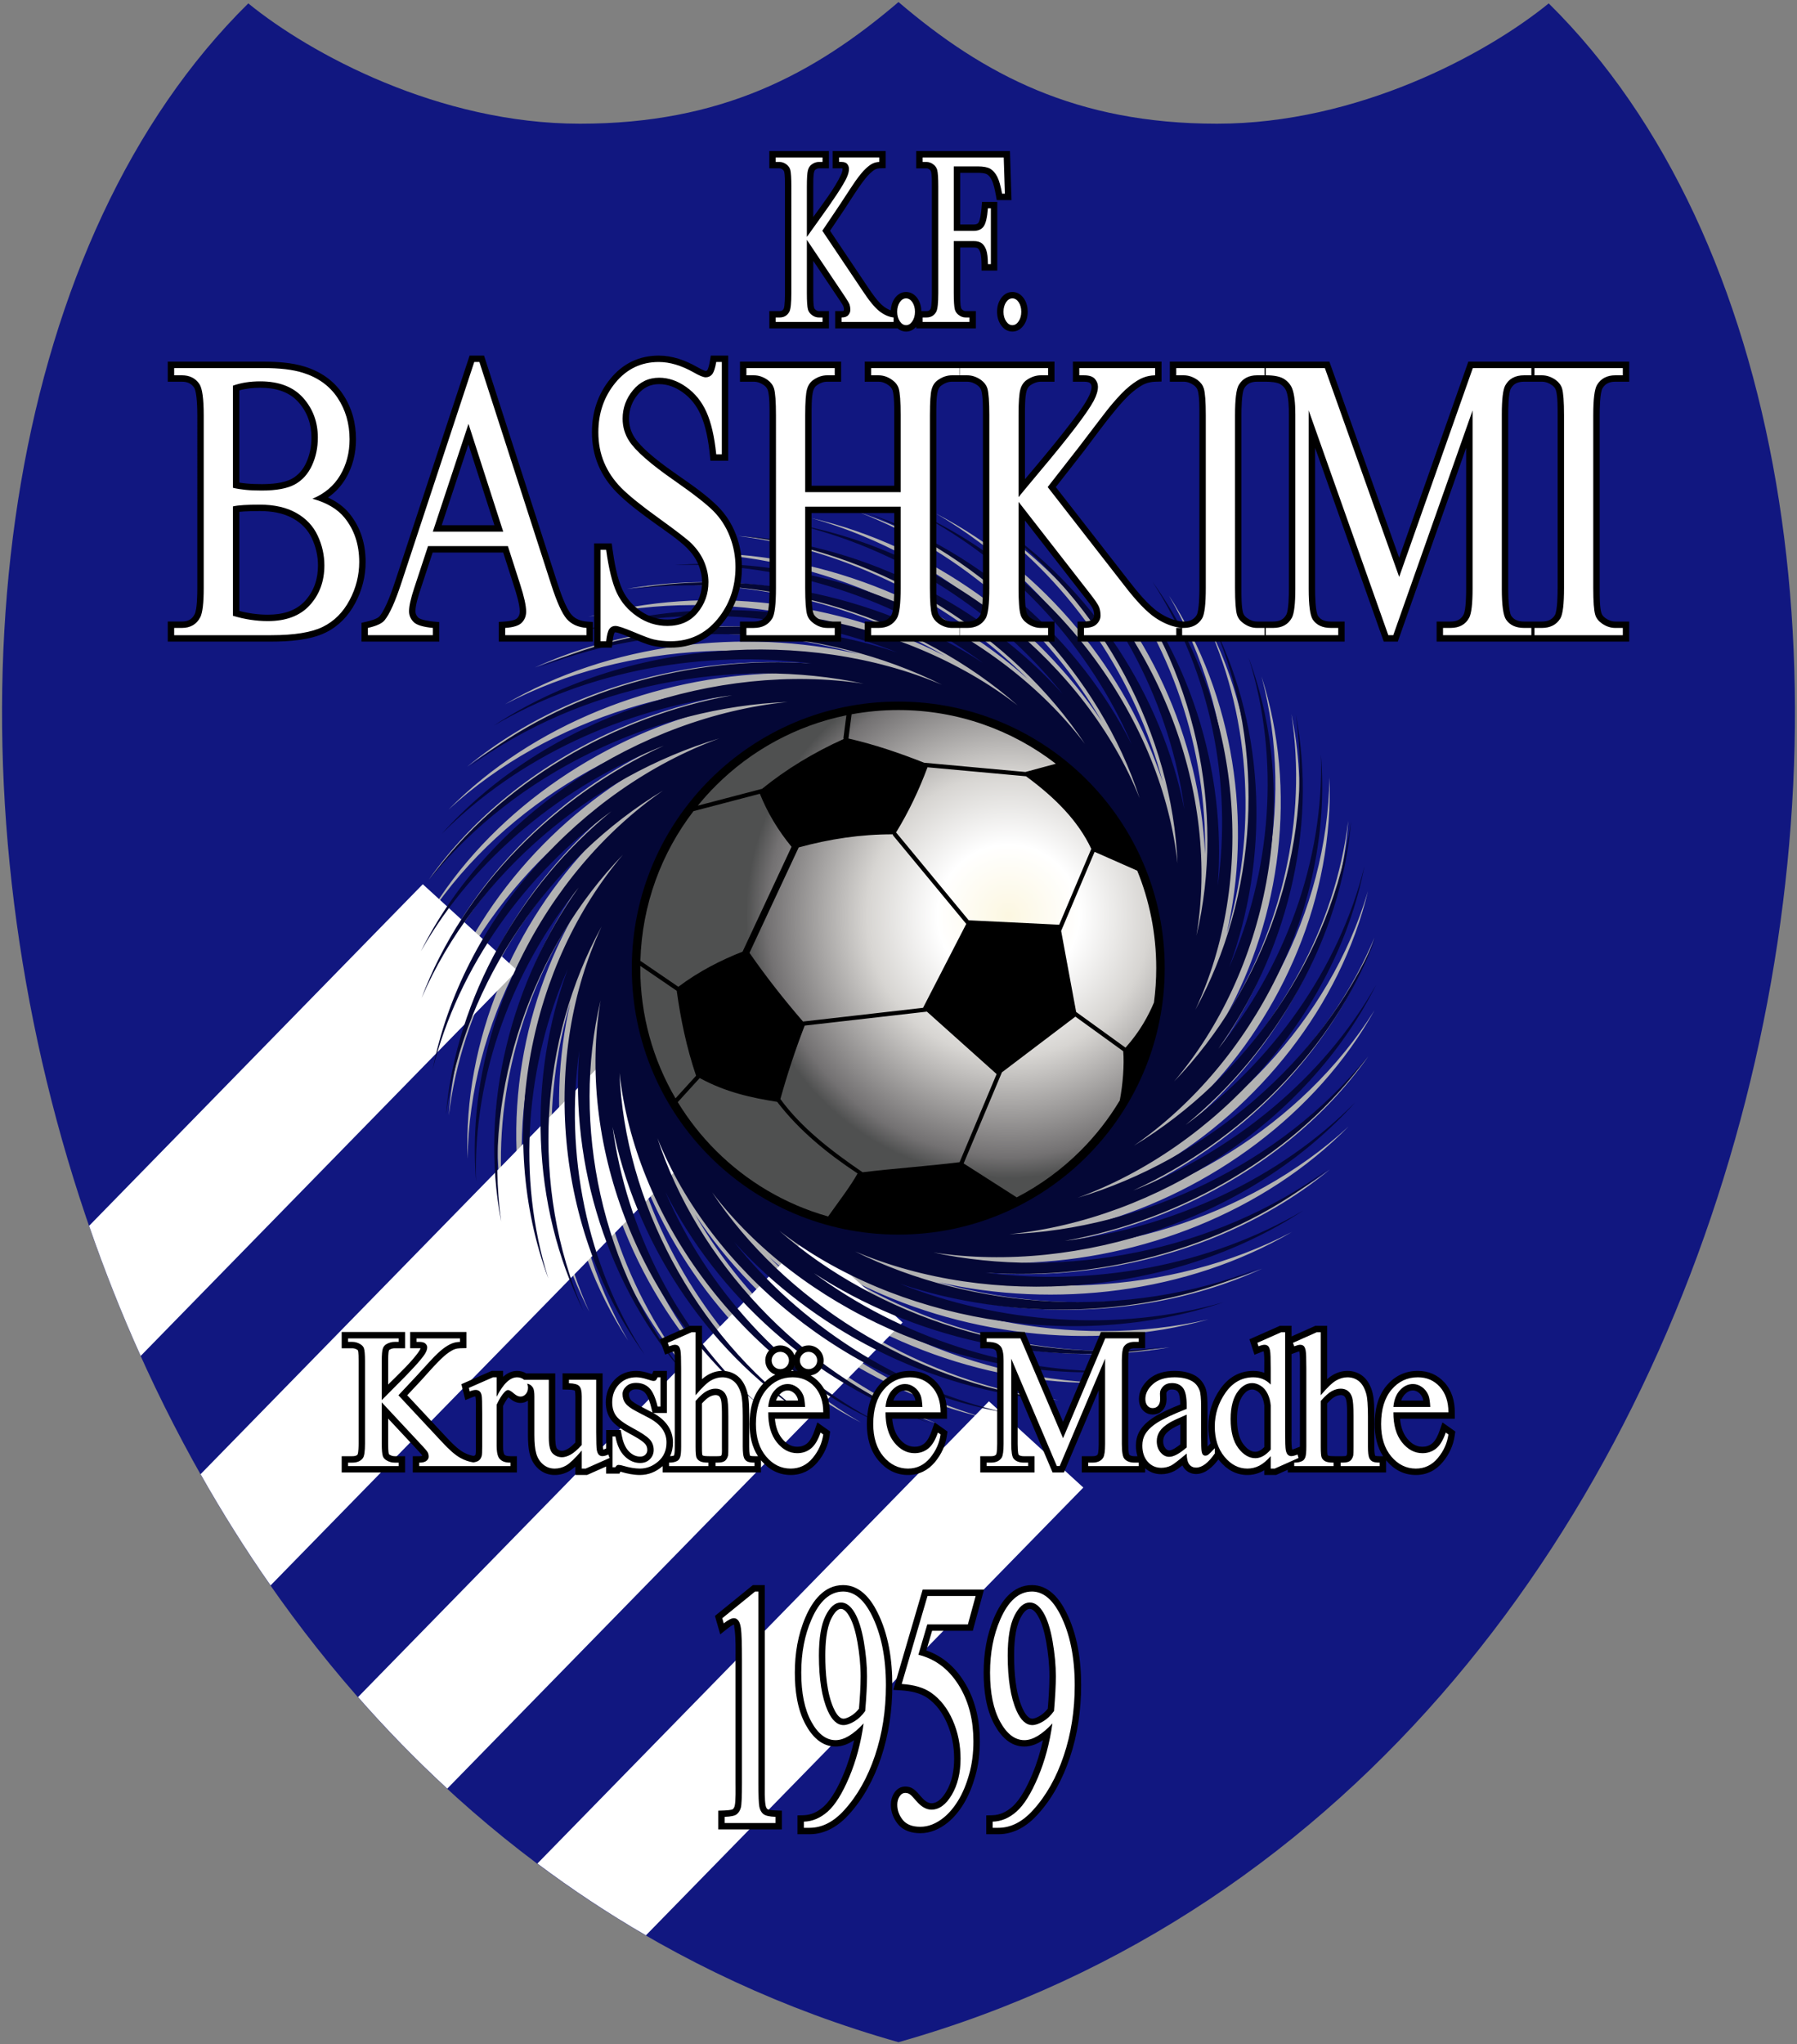 <?xml version="1.0" encoding="utf-8"?>
<!-- Generator: Adobe Illustrator 16.0.0, SVG Export Plug-In . SVG Version: 6.00 Build 0)  -->
<!DOCTYPE svg PUBLIC "-//W3C//DTD SVG 1.1//EN" "http://www.w3.org/Graphics/SVG/1.1/DTD/svg11.dtd">
<svg version="1.1" id="_x23_Layer_1" xmlns="http://www.w3.org/2000/svg" xmlns:xlink="http://www.w3.org/1999/xlink" x="0px"
	 y="0px" width="220.251px" height="250.5px" viewBox="15.125 0 220.251 250.5" enable-background="new 15.125 0 220.251 250.5"
	 xml:space="preserve">
<rect x="15.125" y="0" width="220.251" height="250.5" fill="#808080" stroke="none"/>
<g>
	<path fill-rule="evenodd" clip-rule="evenodd" fill="#111780" d="M45.555,0.416c7.65,6.229,23.415,14.743,40.658,14.743
		S114.807,9.166,125.25,0.25c10.444,8.916,21.795,14.909,39.037,14.909c17.243,0,33.009-8.514,40.658-14.743
		c58.035,57.232,32.849,218.022-79.695,249.834C12.707,218.438-12.48,57.648,45.555,0.416z"/>
	<path fill-rule="evenodd" clip-rule="evenodd" fill="#B2B2B2" d="M141.969,139.104c0.983-0.766,1.912-1.55,2.785-2.353
		c0.803-0.843,1.55-1.696,2.251-2.56c0.686-0.925,1.32-1.854,1.904-2.786c0.529-0.99,1.006-1.977,1.438-2.959
		c0.444-1.145,0.827-2.277,1.154-3.4c0.229-1.043,0.41-2.071,0.555-3.085c0.118-1.232,0.182-2.438,0.191-3.621
		c-0.063-1.066-0.166-2.107-0.303-3.125c-0.218-1.22-0.484-2.402-0.793-3.546c-0.35-1.018-0.73-1.999-1.136-2.952
		c-0.542-1.129-1.118-2.209-1.726-3.243c-0.611-0.902-1.244-1.762-1.895-2.586c-0.826-0.959-1.671-1.863-2.535-2.714
		c-0.834-0.724-1.676-1.4-2.524-2.039c-1.056-0.726-2.113-1.392-3.175-2.004c-0.996-0.494-1.988-0.941-2.977-1.35
		c-1.214-0.445-2.415-0.83-3.604-1.161c-1.097-0.234-2.177-0.422-3.241-0.574c-1.266-0.128-2.503-0.206-3.716-0.234
		c-1.139,0.044-2.248,0.13-3.333,0.249c-1.251,0.188-2.465,0.42-3.639,0.694c-1.082,0.324-2.124,0.682-3.135,1.064
		c-1.148,0.49-2.249,1.012-3.302,1.565c-0.962,0.588-1.876,1.198-2.753,1.824c-0.959,0.749-1.865,1.517-2.717,2.301
		c-0.801,0.842-1.547,1.694-2.247,2.555c-0.688,0.926-1.323,1.856-1.907,2.791c-0.53,0.988-1.005,1.973-1.437,2.955
		c-0.444,1.144-0.827,2.277-1.154,3.4c-0.229,1.047-0.412,2.078-0.557,3.096c-0.118,1.228-0.18,2.43-0.19,3.607
		c0.063,1.068,0.167,2.111,0.303,3.13c0.219,1.218,0.483,2.398,0.792,3.542c0.349,1.018,0.73,2,1.136,2.954
		c0.542,1.13,1.118,2.211,1.726,3.245c0.613,0.901,1.246,1.761,1.896,2.586c0.825,0.959,1.671,1.863,2.535,2.714
		c0.833,0.722,1.674,1.397,2.522,2.036c1.056,0.727,2.117,1.396,3.182,2.009c0.998,0.494,1.992,0.943,2.982,1.352
		c1.19,0.437,2.37,0.817,3.538,1.145c1.118,0.239,2.218,0.432,3.303,0.586c1.263,0.128,2.5,0.205,3.711,0.233
		c1.136-0.045,2.242-0.131,3.325-0.248c1.255-0.189,2.471-0.421,3.647-0.695c1.08-0.324,2.122-0.681,3.13-1.063
		c1.156-0.493,2.264-1.021,3.322-1.577C140.232,140.295,141.121,139.707,141.969,139.104L141.969,139.104z M157.618,95.787
		c-3.195-12.262-10.877-24.12-21.836-32.036c16.334,10.653,25.965,30.042,25.206,47.326c1.714-15.424-4.104-32.897-16.207-44.913
		c11.127,10.028,17.423,24.587,18.038,38.491c0.221-12.59-4.016-25.901-12.498-36.23c12.951,14.293,17.039,35.332,11.625,51.776
		c5.839-14.417,4.928-32.67-3.553-47.225c8.075,12.406,10.235,27.979,7.062,41.514c3.629-12.063,3.125-25.926-2.303-37.968
		c8.673,16.928,6.96,38.138-2.695,52.622c9.525-12.425,13.562-30.173,9.289-46.245c4.472,13.938,2.349,29.46-4.396,41.7
		c6.786-10.711,10.054-24.177,8.052-37.11c3.821,18.428-3.573,38.405-16.847,49.955c12.591-9.6,21.304-25.671,21.514-42.188
		c0.561,14.518-5.702,28.929-15.555,39.037c9.479-8.627,16.293-20.776,17.854-33.716c-1.284,18.679-13.864,36.075-29.863,43.904
		c14.809-6.121,27.608-19.432,32.285-35.274c-3.388,14.107-13.36,26.425-25.647,33.715c11.525-5.958,21.42-15.962,26.437-28.025
		c-6.304,17.657-23.212,31.283-40.845,34.859c16.017-2.227,32.031-11.868,40.856-25.957c-7.107,12.739-20.113,22.125-34.004,26.099
		c12.79-2.88,25.096-10.06,33.229-20.43c-10.893,15.431-30.975,24.36-49.036,23.44c16.13,1.818,34.266-3.497,46.635-14.87
		c-10.338,10.5-25.489,16.313-40.031,16.702c13.18,0.392,27.053-3.473,37.745-11.438c-14.74,12.153-36.628,15.777-53.891,10.423
		c15.146,5.741,34.17,5.113,49.243-2.771c-12.865,7.546-29.128,9.392-43.332,6.168c12.671,3.638,27.167,3.353,39.688-1.667
		c-17.581,8.048-39.783,6.119-55.072-3.306c13.131,9.272,31.747,13.376,48.495,9.52c-14.518,4.077-30.784,1.83-43.684-4.786
		c11.302,6.636,25.433,9.947,38.933,8.215c-19.244,3.397-40.268-3.968-52.534-16.841c10.219,12.19,27.173,20.76,44.473,21.192
		c-15.181,0.332-30.346-5.855-41.06-15.415c9.161,9.182,21.967,15.865,35.525,17.54c-19.585-1.493-37.981-13.791-46.384-29.221
		c6.604,14.265,20.728,26.715,37.39,31.414c-14.802-3.436-27.825-13.135-35.626-24.978c6.396,11.096,16.998,20.688,29.685,25.652
		c-18.602-6.287-33.116-22.698-37.07-39.641c2.529,15.376,12.858,30.874,27.755,39.526c-13.422-6.969-23.422-19.526-27.779-32.854
		c3.196,12.261,10.878,24.117,21.836,32.032c-16.333-10.653-25.963-30.037-25.207-47.32c-1.712,15.423,4.106,32.893,16.208,44.906
		c-11.126-10.027-17.422-24.586-18.037-38.49c-0.222,12.59,4.016,25.901,12.497,36.229c-12.953-14.294-17.041-35.333-11.624-51.779
		c-5.839,14.419-4.929,32.672,3.552,47.229c-8.076-12.406-10.235-27.978-7.062-41.512c-3.627,12.064-3.125,25.925,2.302,37.966
		c-8.669-16.926-6.961-38.13,2.691-52.613c-9.522,12.423-13.556,30.166-9.285,46.237c-4.471-13.938-2.347-29.461,4.398-41.701
		c-6.787,10.711-10.055,24.178-8.052,37.11c-3.821-18.425,3.57-38.399,16.841-49.95c-12.588,9.6-21.298,25.669-21.508,42.184
		c-0.56-14.519,5.702-28.93,15.555-39.039c-9.48,8.628-16.294,20.777-17.855,33.718C71.417,118,84,100.603,100.001,92.774
		c-14.811,6.121-27.614,19.433-32.291,35.277c3.387-14.107,13.359-26.424,25.647-33.714c-11.525,5.958-21.42,15.961-26.437,28.025
		c6.304-17.658,23.213-31.285,40.847-34.86c-16.016,2.226-32.033,11.868-40.857,25.958c7.105-12.739,20.111-22.125,34-26.1
		c-12.79,2.881-25.094,10.06-33.226,20.429C78.578,92.359,98.66,83.43,116.722,84.35c-16.129-1.818-34.267,3.497-46.636,14.87
		c10.338-10.5,25.489-16.313,40.032-16.702c-13.18-0.392-27.054,3.472-37.746,11.438c14.739-12.153,36.628-15.777,53.892-10.422
		c-15.147-5.741-34.171-5.114-49.245,2.77c12.867-7.546,29.13-9.392,43.334-6.167c-12.672-3.638-27.168-3.353-39.691,1.667
		c17.583-8.049,39.787-6.12,55.076,3.306c-13.132-9.273-31.748-13.378-48.498-9.521c14.516-4.077,30.781-1.831,43.68,4.783
		c-11.301-6.633-25.431-9.944-38.929-8.212c19.245-3.398,40.272,3.97,52.537,16.845c-10.218-12.192-27.175-20.764-44.476-21.197
		c15.171-0.331,30.327,5.848,41.042,15.397c-9.16-9.173-21.957-15.849-35.508-17.522c19.575,1.492,37.963,13.779,46.371,29.198
		c-6.608-14.256-20.723-26.695-37.376-31.391c14.779,3.43,27.783,13.106,35.59,24.923c-6.399-11.073-16.983-20.643-29.649-25.599
		c18.618,6.293,33.14,22.727,37.073,39.685c-2.515-15.389-12.848-30.909-27.759-39.57C143.262,69.899,153.263,82.458,157.618,95.787
		z"/>
	<path fill-rule="evenodd" clip-rule="evenodd" fill="#FFFFFF" d="M147.905,182.282l-53.611,54.871
		c-4.643-2.688-9.074-5.632-13.303-8.797l55.342-56.641L147.905,182.282L147.905,182.282z M78.517,118.922l-46.147,47.23
		c-2.354-5.218-4.46-10.543-6.324-15.938l40.899-41.86L78.517,118.922L78.517,118.922z M101.452,139.864l-11.573-10.566
		L39.71,180.646c2.644,4.675,5.503,9.228,8.58,13.628L101.452,139.864L101.452,139.864z M125.753,162.056l-11.572-10.567
		l-55.173,56.47c3.44,3.92,7.087,7.667,10.938,11.216L125.753,162.056z"/>
	<path fill-rule="evenodd" clip-rule="evenodd" fill="#040736" d="M144.856,136.356c0.857-0.905,1.659-1.819,2.402-2.745
		c0.666-0.954,1.275-1.911,1.838-2.868c0.54-1.018,1.027-2.031,1.465-3.042c0.375-1.059,0.697-2.104,0.977-3.141
		c0.267-1.198,0.475-2.375,0.629-3.535c0.069-1.066,0.095-2.109,0.084-3.134c-0.068-1.236-0.188-2.438-0.354-3.608
		c-0.222-1.045-0.481-2.058-0.769-3.044c-0.399-1.173-0.84-2.301-1.318-3.387c-0.498-0.953-1.021-1.866-1.566-2.748
		c-0.705-1.034-1.437-2.015-2.193-2.946c-0.741-0.8-1.496-1.554-2.263-2.271c-0.96-0.824-1.932-1.591-2.913-2.302
		c-0.935-0.589-1.869-1.132-2.805-1.636c-1.15-0.559-2.297-1.059-3.438-1.503c-1.06-0.338-2.108-0.631-3.146-0.888
		c-1.267-0.256-2.511-0.457-3.737-0.605c-1.119-0.065-2.216-0.089-3.292-0.08c-1.269,0.063-2.505,0.172-3.708,0.327
		c-1.12,0.216-2.203,0.468-3.259,0.748c-1.208,0.374-2.374,0.786-3.493,1.232c-1.021,0.484-1.998,0.994-2.939,1.524
		c-1.063,0.657-2.072,1.339-3.03,2.044c-0.863,0.725-1.675,1.466-2.447,2.217c-0.836,0.884-1.616,1.78-2.341,2.683
		c-0.666,0.953-1.274,1.908-1.836,2.864c-0.541,1.019-1.028,2.034-1.465,3.045c-0.375,1.057-0.697,2.103-0.977,3.138
		c-0.267,1.197-0.475,2.376-0.629,3.535c-0.069,1.069-0.094,2.117-0.084,3.145c0.068,1.23,0.188,2.43,0.354,3.595
		c0.223,1.047,0.482,2.062,0.77,3.049c0.4,1.171,0.839,2.299,1.316,3.383c0.498,0.953,1.022,1.867,1.567,2.748
		c0.706,1.035,1.438,2.018,2.195,2.95c0.741,0.799,1.497,1.553,2.263,2.27c0.96,0.824,1.932,1.591,2.915,2.302
		c0.931,0.589,1.865,1.131,2.799,1.635c1.154,0.561,2.304,1.062,3.448,1.507c1.061,0.339,2.111,0.633,3.151,0.889
		c1.243,0.252,2.466,0.451,3.67,0.6c1.142,0.067,2.258,0.092,3.354,0.082c1.268-0.063,2.503-0.173,3.705-0.328
		c1.116-0.215,2.196-0.466,3.249-0.745c1.212-0.375,2.38-0.787,3.503-1.234c1.019-0.484,1.994-0.992,2.934-1.521
		c1.069-0.663,2.084-1.351,3.048-2.061C143.32,137.795,144.109,137.082,144.856,136.356L144.856,136.356z M153.815,91.18
		c-5.004-11.643-14.383-22.21-26.407-28.389c17.752,8.077,30.188,25.796,32.038,42.999c-0.624-15.507-9.005-31.907-22.777-41.965
		c12.509,8.24,20.923,21.688,23.621,35.341c-1.674-12.48-7.865-25.002-17.804-33.939c14.953,12.183,22.159,32.367,19.278,49.439
		c3.604-15.133-0.041-33.04-10.614-46.154c9.851,11.051,14.328,26.123,13.226,39.98c1.772-12.472-0.81-26.102-7.987-37.19
		c11.119,15.432,12.617,36.657,5.249,52.428c7.548-13.715,8.871-31.868,2.229-47.116c6.516,13.107,6.751,28.772,1.924,41.888
		c5.099-11.61,6.304-25.415,2.379-37.899c6.55,17.644,2.245,38.506-9.142,51.92c11.003-11.383,17.199-28.583,14.924-44.943
		c2.737,14.269-1.287,29.458-9.506,40.935c8.074-9.957,12.983-22.993,12.581-36.02c1.539,18.66-8.283,37.75-22.922,47.896
		c13.719-8.28,24.372-23.364,26.612-39.729c-1.228,14.457-9.232,28.133-20.285,37.188c10.499-7.623,18.776-19.001,21.921-31.682
		c-3.576,18.405-18.243,34.42-35.137,40.606c15.498-4.611,29.883-16.551,36.487-31.807c-5.109,13.664-16.557,24.897-29.69,30.916
		c12.211-4.771,23.297-13.719,29.776-25.194c-8.448,16.894-26.958,28.741-44.953,30.547c16.22-0.627,33.351-8.608,43.869-21.712
		c-8.642,11.936-22.746,19.961-37.065,22.53c13.09-1.594,26.224-7.5,35.596-16.982c-12.744,14.231-33.838,21.106-51.71,18.409
		c15.837,3.396,34.551-0.084,48.267-10.146c-11.585,9.396-27.385,13.666-41.913,12.615c13.074,1.69,27.362-0.771,38.988-7.617
		c-16.171,10.601-38.412,12.033-54.944,5.015c14.377,7.192,33.397,8.449,49.375,2.117c-13.738,6.215-30.159,6.439-43.905,1.838
		c12.17,4.861,26.638,6.009,39.725,2.268c-18.514,6.253-40.407,2.132-54.47-8.75c11.937,10.515,29.987,16.438,47.155,14.265
		c-14.959,2.61-30.882-1.227-42.911-9.066c10.438,7.7,24.102,12.383,37.76,11.998c-19.587,1.47-39.624-7.922-50.252-21.913
		c8.675,13.111,24.51,23.294,41.689,25.435c-15.149-1.17-29.484-8.802-38.978-19.337c7.993,10.009,19.917,17.898,33.205,20.897
		c-19.334-3.419-36.152-17.459-42.609-33.616c4.813,14.822,17.355,28.59,33.385,34.903c-14.318-4.871-26.093-15.78-32.405-28.303
		c5.004,11.642,14.381,22.208,26.405,28.386c-17.75-8.075-30.185-25.791-32.037-42.992c0.626,15.506,9.006,31.901,22.776,41.958
		c-12.508-8.239-20.921-21.687-23.621-35.339c1.675,12.479,7.866,25.001,17.803,33.938c-14.955-12.184-22.16-32.37-19.278-49.442
		c-3.604,15.133,0.04,33.042,10.613,46.157c-9.849-11.051-14.325-26.121-13.225-39.978c-1.772,12.472,0.81,26.1,7.986,37.188
		c-11.117-15.429-12.616-36.649-5.252-52.419c-7.545,13.714-8.865,31.862-2.226,47.107c-6.516-13.107-6.75-28.773-1.923-41.888
		c-5.098,11.61-6.304,25.415-2.38,37.899c-6.548-17.642-2.245-38.5,9.138-51.916c-11.001,11.384-17.195,28.58-14.919,44.938
		c-2.737-14.268,1.286-29.458,9.507-40.934c-8.075,9.956-12.984,22.991-12.581,36.02c-1.54-18.663,8.285-37.755,22.926-47.9
		c-13.721,8.278-24.377,23.364-26.618,39.733c1.227-14.457,9.234-28.134,20.285-37.189c-10.498,7.624-18.775,19.001-21.921,31.683
		c3.577-18.406,18.245-34.421,35.14-40.607c-15.5,4.609-29.884,16.551-36.49,31.807c5.109-13.663,16.556-24.897,29.689-30.915
		C84.275,96.148,73.19,105.096,66.71,116.57c8.447-16.893,26.958-28.741,44.954-30.547c-16.22,0.627-33.352,8.61-43.87,21.714
		c8.642-11.936,22.746-19.961,37.065-22.532c-13.089,1.594-26.223,7.5-35.596,16.983c12.745-14.232,33.839-21.106,51.712-18.408
		c-15.838-3.398-34.552,0.083-48.268,10.144c11.585-9.396,27.386-13.666,41.914-12.615c-13.075-1.691-27.364,0.771-38.989,7.618
		c16.172-10.602,38.414-12.034,54.946-5.014c-14.376-7.193-33.398-8.451-49.377-2.119c13.738-6.213,30.155-6.439,43.902-1.84
		c-12.169-4.859-26.637-6.006-39.721-2.265c18.515-6.253,40.411-2.131,54.473,8.752c-11.937-10.516-29.989-16.441-47.159-14.268
		c14.949-2.609,30.862,1.221,42.891,9.05c-10.435-7.691-24.091-12.367-37.739-11.983c19.577-1.469,39.603,7.913,50.236,21.893
		c-8.679-13.101-24.503-23.275-41.673-25.414c15.126,1.169,29.438,8.779,38.933,19.288c-7.99-9.985-19.894-17.854-33.161-20.849
		c19.353,3.422,36.18,17.485,42.62,33.659c-4.802-14.836-17.35-28.626-33.394-34.946C135.729,67.745,147.505,78.657,153.815,91.18z"
		/>
	<g>
		<radialGradient id="SVGID_1_" cx="138.721" cy="112.201" r="32.14" gradientUnits="userSpaceOnUse">
			<stop  offset="0" style="stop-color:#FCF7E1"/>
			<stop  offset="0.27" style="stop-color:#FFFFFF"/>
			<stop  offset="0.54" style="stop-color:#D7D5D2"/>
			<stop  offset="0.92" style="stop-color:#737172"/>
			<stop  offset="1" style="stop-color:#4F5050"/>
		</radialGradient>
		<path fill-rule="evenodd" clip-rule="evenodd" fill="url(#SVGID_1_)" d="M125.223,150.769c17.701,0,32.139-14.438,32.139-32.139
			s-14.438-32.14-32.139-32.14c-17.702,0-32.14,14.438-32.14,32.14S107.521,150.769,125.223,150.769z"/>
		<path fill-rule="evenodd" clip-rule="evenodd" d="M125.222,85.971c9.018,0,17.185,3.656,23.094,9.565
			c5.909,5.91,9.564,14.075,9.564,23.093c0,9.018-3.655,17.184-9.564,23.093c-5.91,5.91-14.075,9.565-23.094,9.565
			c-9.018,0-17.184-3.655-23.093-9.565c-5.909-5.909-9.565-14.075-9.565-23.093c0-9.018,3.655-17.183,9.565-23.092
			C108.039,89.626,116.204,85.971,125.222,85.971L125.222,85.971z M139.742,146.725c2.906-1.505,5.547-3.445,7.839-5.737
			c1.836-1.837,3.448-3.899,4.791-6.142c0.378-1.942,0.563-4.435,0.422-6.03c-1.955-1.413-3.908-2.826-5.863-4.239
			c-3.001,2.275-6.003,4.552-9.005,6.827c-1.563,3.721-3.127,7.44-4.691,11.161C135.413,143.952,137.57,145.335,139.742,146.725
			L139.742,146.725z M124.611,102.405c-0.04-0.048-0.06-0.108-0.059-0.167c-3.899-0.013-7.74,0.565-11.534,1.603
			c-2.012,4.306-4.022,8.613-6.034,12.919c2.025,2.915,4.224,5.713,6.563,8.42c4.904-0.561,9.808-1.123,14.712-1.684
			c1.765-3.427,3.529-6.854,5.294-10.281C130.572,109.612,127.591,106.009,124.611,102.405L124.611,102.405z M124.947,102.019
			c0.024,0.015,0.044,0.033,0.064,0.055c2.949,3.565,5.898,7.132,8.847,10.698c3.697,0.18,7.394,0.36,11.09,0.541
			c1.31-3.097,2.62-6.194,3.931-9.292c-1.602-3.438-4.472-6.313-7.997-8.896c-4.025-0.368-8.051-0.736-12.076-1.104
			C127.774,96.79,126.512,99.464,124.947,102.019L124.947,102.019z M108.259,97.266c-2.713,0.711-5.426,1.422-8.139,2.133
			c-3.921,5.109-6.316,11.451-6.506,18.342c1.551,1.06,3.102,2.118,4.652,3.178c2.513-1.885,5.158-3.235,7.873-4.307
			c2-4.282,4-8.566,6-12.848C110.486,101.751,109.187,99.587,108.259,97.266L108.259,97.266z M100.653,98.725
			c2.625-0.688,5.25-1.376,7.875-2.064c2.935-2.381,6.267-4.419,10.003-6.106c-0.023-0.05-0.032-0.107-0.025-0.166
			c0.119-0.913,0.237-1.826,0.356-2.738c-6.18,1.262-11.704,4.327-15.997,8.621C102.084,97.049,101.347,97.869,100.653,98.725
			L100.653,98.725z M97.92,134.59c0.839-0.923,1.679-1.846,2.52-2.768c-1.171-3.47-1.893-6.94-2.372-10.411
			c-1.489-1.017-2.977-2.033-4.465-3.05c0,0.089-0.001,0.179-0.001,0.268C93.603,124.45,95.176,129.904,97.92,134.59L97.92,134.59z
			 M149.286,104.384c-1.367,3.23-2.733,6.46-4.101,9.69c0.613,3.31,1.227,6.62,1.839,9.93c2.018,1.458,4.033,2.917,6.05,4.375
			c1.764-1.962,2.811-3.93,3.488-5.533c0.184-1.38,0.279-2.788,0.279-4.218c0-4.223-0.828-8.253-2.33-11.936
			C152.77,105.924,151.027,105.154,149.286,104.384L149.286,104.384z M128.731,123.964c-4.994,0.571-9.987,1.143-14.98,1.713
			c-1.163,2.999-2.14,5.998-2.979,8.996c2.489,3.426,6.12,6.28,10.076,8.973c4.113-0.492,7.747-0.724,11.887-1.23
			c1.513-3.601,3.026-7.201,4.54-10.802C134.427,129.065,131.578,126.514,128.731,123.964L128.731,123.964z M119.121,90.466
			c-0.002,0.01-0.003,0.02-0.005,0.03c3.18,0.727,6.252,1.774,9.277,2.968c4.137,0.379,8.273,0.756,12.411,1.135
			c1.243-0.336,2.485-0.673,3.728-1.01c-5.341-4.125-12.039-6.58-19.31-6.58c-1.953,0-3.864,0.178-5.719,0.517
			C119.375,88.506,119.248,89.486,119.121,90.466L119.121,90.466z M116.627,149.066c0.991-1.417,2.78-3.742,3.607-5.271
			c-3.702-2.454-7.127-5.221-9.853-8.773c-3.125-0.5-6.265-1.159-9.496-2.919c-0.896,0.983-1.792,1.967-2.688,2.952
			c1.316,2.162,2.886,4.152,4.666,5.933C106.633,144.757,111.35,147.579,116.627,149.066z"/>
	</g>
	<g>
		<path fill-rule="evenodd" clip-rule="evenodd" d="M202.416,44.314h12.396v2.459h-1.693c-0.68,0-1.22,0.202-1.577,0.796
			c-0.331,0.551-0.352,2.666-0.352,3.307V72.06c0,0.779-0.014,2.308,0.209,3.049c0.08,0.267,0.268,0.467,0.488,0.627
			c0.371,0.268,0.771,0.427,1.231,0.427h1.693v2.459h-23.605v-2.459h1.693c0.706,0,1.266-0.197,1.606-0.841
			c0.307-0.577,0.322-2.51,0.322-3.163v-17.28l-8.38,23.744h-1.72l-8.418-23.761v17.297c0,0.61,0.025,2.828,0.372,3.335
			c0.361,0.531,0.948,0.669,1.563,0.669h1.686v2.459h-32.735v-2.459h0.785c0.28,0,0.79-0.031,1.006-0.243
			c0.14-0.137,0.242-0.293,0.242-0.494c0-0.259-0.037-0.518-0.123-0.748c-0.156-0.395-0.785-1.177-1.052-1.519l-7.305-9.379v8.28
			c0,0.773-0.014,2.31,0.213,3.044c0.082,0.267,0.271,0.469,0.494,0.63c0.379,0.271,0.791,0.429,1.258,0.429h1.656v2.459h-23.262
			v-2.459h1.681c0.684,0,1.229-0.201,1.591-0.799c0.331-0.545,0.35-2.667,0.35-3.304v-9.189h-10.132v9.189
			c0,0.779-0.014,2.308,0.208,3.049c0.081,0.267,0.268,0.467,0.49,0.627c0.371,0.268,0.769,0.427,1.229,0.427h1.694v2.459h-12.396
			v-2.459h1.681c0.688,0,1.244-0.198,1.601-0.784c0.322-0.559,0.34-2.673,0.34-3.319V50.877c0-0.779,0.015-2.315-0.204-3.043
			c-0.086-0.268-0.267-0.473-0.476-0.628c-0.379-0.269-0.793-0.432-1.261-0.432h-1.681v-2.459h12.396v2.459h-1.694
			c-0.462,0-0.864,0.149-1.258,0.422c-0.256,0.168-0.395,0.427-0.476,0.717c-0.209,0.744-0.193,2.187-0.193,2.964v8.646h10.132
			v-8.646c0-0.779,0.016-2.315-0.204-3.043c-0.086-0.268-0.276-0.471-0.5-0.632c-0.372-0.269-0.775-0.428-1.236-0.428h-1.681v-2.459
			h23.262v2.459h-1.656c-0.47,0-0.892,0.162-1.279,0.42c-0.26,0.172-0.402,0.432-0.488,0.726c-0.212,0.731-0.197,2.192-0.197,2.958
			v7.844c0.387-0.461,0.777-0.92,1.16-1.378c1.5-1.786,2.996-3.594,4.411-5.447c0.731-0.958,1.62-2.108,2.178-3.176
			c0.203-0.388,0.412-0.887,0.412-1.332c0-0.182-0.064-0.315-0.187-0.448c-0.132-0.145-0.567-0.166-0.743-0.166h-1.356v-2.459
			h10.864v2.437l-0.762,0.022c-0.415,0.013-0.829,0.082-1.229,0.245c-0.488,0.187-1.023,0.585-1.43,0.909
			c-0.815,0.651-1.602,1.566-2.27,2.366c-1.293,1.553-2.546,3.297-3.776,4.918l-3.493,4.472l8.951,11.49
			c0.979,1.257,2.391,3.016,3.727,3.901c0.859,0.57,1.813,0.986,2.845,1.087h0.137c0.688,0,1.242-0.198,1.6-0.784
			c0.322-0.559,0.34-2.673,0.34-3.319V50.877c0-0.766,0.016-2.317-0.207-3.045c-0.082-0.269-0.264-0.471-0.473-0.626
			c-0.379-0.269-0.792-0.432-1.26-0.432h-1.682v-2.459h19.556l8.552,24.028l8.477-24.028H202.416L202.416,44.314z M203.604,46.774
			h-1.668c-0.713,0-1.285,0.198-1.635,0.846c-0.304,0.565-0.319,2.517-0.319,3.159v21.38c0,0.621,0.03,2.813,0.389,3.331
			c0.367,0.531,0.946,0.674,1.565,0.674h2.162c0.688,0,1.242-0.198,1.6-0.784c0.322-0.559,0.34-2.673,0.34-3.319V50.877
			c0-0.766,0.016-2.317-0.207-3.045c-0.082-0.269-0.264-0.471-0.472-0.626c-0.38-0.269-0.793-0.432-1.261-0.432H203.604
			L203.604,46.774z M170.266,46.774h-1.057c-0.679,0-1.219,0.202-1.576,0.796c-0.332,0.551-0.352,2.666-0.352,3.307V72.06
			c0,0.779-0.015,2.308,0.209,3.049c0.08,0.267,0.267,0.467,0.488,0.627c0.371,0.268,0.77,0.427,1.23,0.427h1.966
			c0.707,0,1.264-0.205,1.607-0.846c0.305-0.565,0.319-2.516,0.319-3.159v-21.38c0-0.813-0.028-2.096-0.323-2.863
			c-0.132-0.347-0.377-0.602-0.668-0.801C171.657,46.818,170.787,46.774,170.266,46.774L170.266,46.774z M133.504,46.774h-1.681
			c-0.462,0-0.87,0.149-1.274,0.429c-0.258,0.165-0.396,0.415-0.477,0.707c-0.207,0.749-0.188,2.187-0.188,2.968V72.06
			c0,0.765-0.017,2.319,0.206,3.044c0.083,0.268,0.264,0.472,0.473,0.627c0.379,0.269,0.793,0.432,1.261,0.432h1.832
			c0.689,0,1.244-0.198,1.602-0.784c0.322-0.559,0.34-2.673,0.34-3.319V50.877c0-0.803,0.014-2.312-0.203-3.055
			c-0.086-0.263-0.271-0.464-0.477-0.616c-0.379-0.269-0.794-0.432-1.262-0.432H133.504L133.504,46.774z M55.325,60.969
			c1.005,0.462,1.922,1.096,2.633,1.971c1.386,1.709,1.979,3.738,1.979,5.926c0,1.785-0.44,3.477-1.281,5.052
			c-0.834,1.564-2.017,2.806-3.61,3.593c-1.905,0.941-4.584,1.11-6.676,1.11H35.688v-2.459h1.726c0.711,0,1.225-0.238,1.559-0.878
			c0.323-0.618,0.336-2.529,0.336-3.225V50.877c0-0.649-0.027-2.84-0.398-3.385c-0.361-0.532-0.865-0.718-1.498-0.718h-1.726v-2.459
			h11.674c1.663,0,3.525,0.111,5.121,0.612c1.935,0.609,3.548,1.695,4.675,3.393c1.104,1.662,1.599,3.521,1.599,5.512
			c0,1.708-0.386,3.331-1.259,4.803C56.931,59.588,56.198,60.36,55.325,60.969L55.325,60.969z M76.802,67.71l1.318,4.112
			c0.273,0.851,0.706,2.221,0.706,3.118c0,0.319-0.086,0.583-0.31,0.814c-0.282,0.294-1.146,0.385-1.523,0.41l-0.734,0.048v2.41
			h11.532v-2.4l-0.724-0.057c-0.724-0.058-1.396-0.276-1.887-0.832c-0.729-0.824-1.432-2.947-1.767-3.984l-8.961-27.776h-1.769
			l-9.065,27.482c-0.402,1.217-1.152,3.46-1.966,4.458c-0.271,0.332-1.216,0.579-1.61,0.668l-0.612,0.139v2.302h9.537v-2.389
			l-0.711-0.067c-0.411-0.039-1.575-0.185-1.882-0.499c-0.212-0.218-0.329-0.463-0.329-0.768c0-0.758,0.359-1.885,0.596-2.602
			l1.512-4.587H76.802L76.802,67.71z M104.381,43.574h-2.136l-0.11,0.656c-0.04,0.243-0.172,0.946-0.331,1.142
			c-0.052,0.065-0.101,0.079-0.184,0.079c-0.227-0.018-0.88-0.381-1.086-0.498c-1.426-0.809-3.008-1.378-4.664-1.378
			c-2.406,0-4.399,0.972-5.924,2.83c-1.554,1.894-2.268,4.119-2.268,6.563c0,1.384,0.234,2.746,0.773,4.024
			c0.526,1.25,1.297,2.367,2.248,3.332c1.361,1.385,3.151,2.69,4.726,3.824c1.154,0.83,2.884,1.989,3.88,2.987
			c0.593,0.593,1.097,1.27,1.418,2.048c0.282,0.685,0.449,1.403,0.449,2.145c0,1.237-0.37,2.325-1.168,3.271
			c-0.798,0.946-1.856,1.318-3.078,1.318c-1.194,0-2.27-0.35-3.254-1.023c-0.974-0.667-1.739-1.519-2.242-2.59
			c-0.679-1.447-1.019-3.468-1.236-5.041L90.1,66.584h-2.155v12.778h2.17l0.082-0.694c0.026-0.229,0.123-0.952,0.254-1.142
			c0.028-0.039,0.051-0.04,0.103-0.04c0.388,0.017,1.619,0.545,1.995,0.704c0.747,0.315,1.74,0.756,2.529,0.932
			c0.737,0.164,1.487,0.241,2.242,0.241c2.564,0,4.701-0.999,6.336-2.975c1.646-1.991,2.403-4.326,2.403-6.904
			c0-1.389-0.249-2.734-0.752-4.028c-0.493-1.268-1.211-2.4-2.167-3.37c-1.374-1.394-3.345-2.755-4.952-3.871
			c-1.542-1.072-4.262-3.013-5.291-4.604c-0.454-0.702-0.674-1.469-0.674-2.306c0-1.129,0.37-2.119,1.09-2.988
			c0.686-0.828,1.526-1.246,2.604-1.246c1.057,0,2.006,0.386,2.862,0.991c0.995,0.704,1.717,1.634,2.215,2.743
			c0.669,1.487,0.971,3.331,1.135,4.942l0.072,0.706h2.181V43.574L104.381,43.574z M44.462,59.135
			c0.286,0.049,0.575,0.084,0.86,0.112c0.619,0.061,1.246,0.079,1.868,0.079c1.13,0,2.693-0.1,3.705-0.659
			c0.809-0.447,1.372-1.127,1.756-1.962c0.448-0.973,0.646-2.01,0.646-3.079c0-1.66-0.496-3.115-1.604-4.356
			c-1.2-1.345-2.923-1.754-4.669-1.754c-0.859,0-1.73,0.088-2.562,0.317V59.135L44.462,59.135z M44.462,74.864
			c1.14,0.297,2.309,0.459,3.49,0.459c1.708,0,3.395-0.4,4.576-1.708c1.104-1.223,1.57-2.69,1.57-4.33
			c0-1.163-0.259-2.275-0.752-3.329c-0.498-1.061-1.277-1.848-2.297-2.421c-1.229-0.692-2.688-0.912-4.081-0.912
			c-0.64,0-1.283,0.01-1.922,0.048c-0.191,0.012-0.388,0.026-0.583,0.048V74.864L44.462,74.864z M75.725,64.362h-6.463l3.275-9.894
			L75.725,64.362z"/>
		<path fill-rule="evenodd" clip-rule="evenodd" fill="#FFFFFF" d="M53.422,61.115c1.748,0.485,3.056,1.25,3.926,2.32
			c1.201,1.482,1.805,3.292,1.805,5.432c0,1.629-0.394,3.193-1.188,4.683c-0.794,1.49-1.881,2.576-3.265,3.259
			c-1.379,0.683-3.488,1.028-6.328,1.028H36.473v-0.889h0.94c1.048,0,1.797-0.436,2.255-1.3c0.286-0.56,0.426-1.761,0.426-3.588
			V50.877c0-2.024-0.178-3.3-0.534-3.827c-0.483-0.708-1.195-1.062-2.147-1.062h-0.94V45.1h10.889c2.033,0,3.659,0.189,4.885,0.577
			c1.861,0.584,3.278,1.604,4.256,3.078c0.978,1.473,1.467,3.16,1.467,5.078c0,1.638-0.38,3.102-1.15,4.403
			C56.053,59.526,54.922,60.489,53.422,61.115L53.422,61.115z M43.677,59.773c0.457,0.115,0.984,0.197,1.569,0.255
			c0.591,0.058,1.239,0.083,1.944,0.083c1.811,0,3.176-0.255,4.084-0.757c0.908-0.501,1.608-1.275,2.09-2.32
			c0.477-1.037,0.718-2.172,0.718-3.407c0-1.909-0.604-3.53-1.804-4.879c-1.202-1.342-2.955-2.017-5.255-2.017
			c-1.238,0-2.357,0.173-3.347,0.527V59.773L43.677,59.773z M43.677,75.458c1.442,0.437,2.872,0.651,4.275,0.651
			c2.256,0,3.977-0.659,5.159-1.967c1.182-1.308,1.772-2.93,1.772-4.856c0-1.267-0.273-2.493-0.827-3.662
			c-0.546-1.177-1.423-2.098-2.624-2.773c-1.201-0.675-2.693-1.012-4.466-1.012c-0.769,0-1.422,0.017-1.97,0.05
			c-0.546,0.033-0.984,0.09-1.321,0.165V75.458L43.677,75.458z M77.375,66.924h-9.79l-1.69,5.127
			c-0.419,1.267-0.635,2.222-0.635,2.848c0,0.493,0.184,0.938,0.552,1.316c0.362,0.371,1.156,0.617,2.37,0.732v0.889h-7.966v-0.889
			c1.055-0.238,1.734-0.551,2.045-0.938c0.635-0.774,1.334-2.346,2.103-4.708l8.888-26.943h0.629l8.786,27.231
			c0.705,2.189,1.347,3.604,1.925,4.263c0.578,0.65,1.379,1.012,2.414,1.094v0.889h-9.961v-0.889c1.004-0.065,1.684-0.279,2.04-0.65
			c0.356-0.37,0.527-0.823,0.527-1.358c0-0.708-0.248-1.827-0.743-3.358L77.375,66.924L77.375,66.924z M76.803,65.147l-4.256-13.208
			l-4.371,13.208H76.803L76.803,65.147z M103.596,44.359v11.308h-0.686c-0.222-2.173-0.623-3.901-1.201-5.185
			c-0.578-1.283-1.404-2.304-2.478-3.062c-1.067-0.757-2.172-1.135-3.316-1.135c-1.296,0-2.364,0.51-3.208,1.53
			c-0.845,1.021-1.271,2.189-1.271,3.489c0,0.996,0.267,1.91,0.8,2.732c0.775,1.202,2.605,2.814,5.501,4.823
			c2.363,1.646,3.977,2.905,4.841,3.777c0.864,0.881,1.531,1.91,1.995,3.103c0.463,1.193,0.698,2.436,0.698,3.744
			c0,2.477-0.743,4.609-2.223,6.403c-1.487,1.793-3.399,2.691-5.731,2.691c-0.737,0-1.423-0.075-2.071-0.223
			c-0.387-0.083-1.182-0.378-2.395-0.889c-1.207-0.51-1.976-0.765-2.3-0.765c-0.312,0-0.559,0.123-0.737,0.362
			c-0.178,0.247-0.311,0.749-0.4,1.515H88.73V67.369h0.686c0.324,2.345,0.756,4.106,1.303,5.267
			c0.546,1.168,1.385,2.139,2.509,2.905c1.125,0.773,2.357,1.16,3.698,1.16c1.55,0,2.783-0.535,3.678-1.597
			c0.902-1.07,1.353-2.329,1.353-3.777c0-0.806-0.171-1.621-0.508-2.444c-0.343-0.823-0.87-1.588-1.588-2.304
			c-0.483-0.486-1.811-1.506-3.978-3.07c-2.166-1.556-3.709-2.806-4.625-3.736c-0.915-0.93-1.614-1.967-2.084-3.086
			c-0.476-1.127-0.711-2.371-0.711-3.72c0-2.346,0.699-4.37,2.089-6.065c1.392-1.696,3.17-2.543,5.317-2.543
			c1.347,0,2.771,0.428,4.276,1.275c0.699,0.404,1.188,0.601,1.474,0.601c0.324,0,0.591-0.124,0.794-0.371
			c0.203-0.255,0.369-0.749,0.496-1.506H103.596L103.596,44.359z M113.813,60.308h11.703v-9.431c0-1.662-0.083-2.757-0.241-3.284
			c-0.127-0.395-0.388-0.741-0.788-1.028c-0.533-0.387-1.1-0.576-1.697-0.576h-0.896V45.1h10.826v0.889h-0.896
			c-0.597,0-1.161,0.181-1.696,0.552c-0.399,0.255-0.672,0.641-0.813,1.16c-0.146,0.518-0.216,1.581-0.216,3.177V72.06
			c0,1.654,0.083,2.749,0.241,3.275c0.127,0.404,0.381,0.75,0.77,1.038c0.546,0.387,1.117,0.576,1.714,0.576h0.896v0.889h-10.826
			v-0.889h0.896c1.036,0,1.786-0.395,2.262-1.176c0.312-0.519,0.464-1.753,0.464-3.712v-9.974h-11.703v9.974
			c0,1.654,0.083,2.749,0.242,3.275c0.121,0.404,0.381,0.75,0.782,1.038c0.533,0.387,1.092,0.576,1.689,0.576h0.909v0.889h-10.825
			v-0.889h0.896c1.048,0,1.805-0.395,2.281-1.176c0.299-0.519,0.445-1.753,0.445-3.712V50.877c0-1.662-0.083-2.757-0.242-3.284
			c-0.127-0.395-0.381-0.741-0.769-1.028c-0.546-0.387-1.119-0.576-1.715-0.576h-0.896V45.1h10.825v0.889h-0.909
			c-0.597,0-1.156,0.181-1.689,0.552c-0.388,0.255-0.655,0.641-0.801,1.16c-0.146,0.518-0.222,1.581-0.222,3.177V60.308
			L113.813,60.308z M143.535,59.683l9.326,11.974c1.53,2,2.832,3.357,3.912,4.074c1.08,0.716,2.161,1.119,3.241,1.218v0.889h-12.033
			v-0.889c0.725,0,1.239-0.156,1.557-0.469c0.318-0.313,0.477-0.667,0.477-1.054c0-0.387-0.064-0.732-0.178-1.037
			c-0.121-0.304-0.508-0.88-1.162-1.711l-8.711-11.184V72.06c0,1.654,0.082,2.749,0.248,3.275c0.121,0.404,0.388,0.75,0.788,1.038
			c0.54,0.387,1.111,0.576,1.715,0.576h0.871v0.889H132.76v-0.889h0.896c1.049,0,1.805-0.395,2.281-1.176
			c0.299-0.519,0.445-1.753,0.445-3.712V50.877c0-1.654-0.084-2.757-0.242-3.3c-0.127-0.387-0.381-0.725-0.768-1.012
			c-0.547-0.387-1.119-0.576-1.717-0.576h-0.896V45.1h10.826v0.889h-0.871c-0.591,0-1.162,0.181-1.715,0.552
			c-0.387,0.255-0.661,0.641-0.808,1.16c-0.152,0.51-0.229,1.572-0.229,3.177v10.041c0.248-0.313,1.1-1.334,2.548-3.07
			c3.684-4.379,5.915-7.3,6.684-8.765c0.337-0.65,0.501-1.21,0.501-1.695c0-0.37-0.133-0.691-0.393-0.979
			c-0.261-0.28-0.699-0.42-1.322-0.42h-0.571V45.1h9.294v0.889c-0.546,0.017-1.042,0.115-1.487,0.296
			c-0.45,0.173-0.996,0.518-1.639,1.028c-0.646,0.519-1.442,1.342-2.382,2.478c-0.273,0.321-1.537,1.967-3.793,4.938L143.535,59.683
			L143.535,59.683z M170.117,76.948h-0.908c-0.598,0-1.156-0.189-1.689-0.576c-0.4-0.288-0.661-0.634-0.781-1.038
			c-0.159-0.526-0.242-1.621-0.242-3.275V50.877c0-1.958,0.152-3.193,0.464-3.711c0.471-0.782,1.22-1.177,2.249-1.177h0.908V45.1
			h-10.825v0.889h0.896c0.597,0,1.168,0.189,1.715,0.576c0.387,0.288,0.641,0.633,0.768,1.037c0.159,0.527,0.242,1.622,0.242,3.275
			V72.06c0,1.958-0.146,3.193-0.445,3.712c-0.476,0.781-1.232,1.176-2.279,1.176h-0.896v0.889h10.825V76.948L170.117,76.948z
			 M185.284,77.836l-9.758-27.543v21.865c0,2.017,0.171,3.275,0.508,3.777c0.463,0.675,1.201,1.012,2.212,1.012h0.9v0.889h-8.881
			v-0.889h0.909c1.08,0,1.842-0.419,2.299-1.259c0.273-0.519,0.413-1.695,0.413-3.531v-21.38c0-1.448-0.127-2.502-0.374-3.144
			c-0.178-0.469-0.502-0.856-0.973-1.177c-0.477-0.313-1.232-0.469-2.274-0.469V45.1h7.242l9.11,25.594l9.027-25.594h7.173v0.889
			h-0.883c-1.1,0-1.868,0.42-2.325,1.259c-0.274,0.519-0.414,1.696-0.414,3.531v21.38c0,2.017,0.178,3.275,0.527,3.777
			c0.464,0.675,1.202,1.012,2.212,1.012h0.883v0.889h-10.826v-0.889h0.908c1.094,0,1.856-0.419,2.302-1.259
			c0.272-0.519,0.412-1.695,0.412-3.531V50.293l-9.721,27.543H185.284L185.284,77.836z M214.027,76.948v0.889h-10.826v-0.889h0.896
			c1.048,0,1.804-0.395,2.279-1.176c0.3-0.519,0.446-1.753,0.446-3.712V50.877c0-1.654-0.083-2.749-0.242-3.275
			c-0.128-0.403-0.382-0.749-0.769-1.037c-0.547-0.387-1.118-0.576-1.715-0.576h-0.896V45.1h10.826v0.889h-0.908
			c-1.03,0-1.78,0.395-2.25,1.177c-0.312,0.518-0.464,1.753-0.464,3.711V72.06c0,1.654,0.083,2.749,0.242,3.275
			c0.12,0.404,0.381,0.75,0.781,1.038c0.533,0.387,1.092,0.576,1.69,0.576H214.027z"/>
	</g>
	<g>
		<path fill-rule="evenodd" clip-rule="evenodd" d="M128.053,38.118h0.629c0.256,0,0.395-0.077,0.505-0.286
			c0.147-0.318,0.155-1.579,0.155-1.938V22.853c0-0.465,0.015-1.371-0.103-1.816c-0.026-0.1-0.079-0.173-0.157-0.24
			c-0.117-0.1-0.244-0.167-0.4-0.167h-1.261v-2.118h11.49l0.191,6.009h-1.811l-0.117-0.646c-0.102-0.562-0.258-1.353-0.521-1.862
			c-0.125-0.242-0.304-0.505-0.543-0.648c-0.274-0.164-0.831-0.188-1.141-0.188h-2.159v6.333h1.641c0.213,0,0.463-0.029,0.596-0.217
			c0.242-0.341,0.348-1.418,0.38-1.825l0.058-0.724h1.873v8.41h-1.926l-0.008-0.778c-0.004-0.413-0.02-1.076-0.157-1.468
			c-0.059-0.166-0.151-0.363-0.292-0.477c-0.111-0.09-0.391-0.104-0.523-0.104h-1.641v5.568c0,0.475-0.015,1.365,0.103,1.821
			c0.025,0.097,0.08,0.168,0.156,0.233c0.115,0.097,0.243,0.17,0.396,0.17h1.265v2.118h-7.311v-0.198
			c-0.317,0.363-0.736,0.593-1.244,0.593c-0.405,0-0.757-0.149-1.044-0.395h-7.647v-2.118h0.786c0.055,0,0.201-0.006,0.234-0.021
			c0.036-0.041,0.059-0.077,0.059-0.131c0-0.133-0.015-0.27-0.052-0.384c-0.082-0.228-0.389-0.666-0.526-0.871l-3.181-4.742v3.924
			c0,0.47-0.014,1.367,0.105,1.816c0.026,0.099,0.083,0.171,0.161,0.236c0.119,0.099,0.25,0.172,0.407,0.172h1.247v2.118h-7.31
			v-2.118h1.26c0.257,0,0.395-0.077,0.505-0.287c0.147-0.317,0.154-1.578,0.154-1.938V22.853c0-0.489,0.015-1.369-0.098-1.817
			c-0.028-0.1-0.087-0.175-0.152-0.231c-0.118-0.097-0.253-0.175-0.41-0.175h-1.26v-2.118h7.31v2.118h-1.247
			c-0.161,0-0.304,0.079-0.429,0.175c-0.079,0.061-0.123,0.191-0.146,0.284c-0.112,0.449-0.098,1.299-0.098,1.765v3.733
			c1.038-1.43,2.692-3.604,3.394-5.16c0.095-0.211,0.197-0.487,0.197-0.722c0-0.039-0.006-0.064,0.01-0.064
			c-0.04-0.01-0.103-0.011-0.134-0.011h-1.089v-2.118h6.499v2.091l-0.758,0.026c-0.166,0.005-0.329,0.036-0.496,0.115
			c-0.215,0.096-0.483,0.333-0.654,0.492c-0.421,0.391-0.824,0.941-1.159,1.407c-0.688,0.959-1.345,2.022-1.997,3.021l-1.758,2.613
			l4.651,6.934c0.478,0.711,1.219,1.797,1.902,2.323c0.269,0.208,0.57,0.389,0.894,0.496c0.025-0.51,0.16-1,0.449-1.431
			c0.331-0.494,0.818-0.82,1.423-0.82c0.613,0,1.104,0.333,1.434,0.835C127.909,37.066,128.04,37.582,128.053,38.118L128.053,38.118
			z M139.208,35.777c-0.604,0-1.093,0.326-1.424,0.82c-0.32,0.48-0.452,1.035-0.452,1.607c0,0.567,0.136,1.119,0.45,1.595
			c0.331,0.497,0.817,0.832,1.426,0.832c0.611,0,1.096-0.333,1.427-0.832c0.316-0.477,0.451-1.028,0.451-1.595
			c0-0.567-0.128-1.115-0.443-1.593C140.312,36.109,139.821,35.777,139.208,35.777z"/>
		<path fill-rule="evenodd" clip-rule="evenodd" fill="#FFFFFF" d="M115.913,28.274l4.945,7.372
			c0.812,1.232,1.502,2.067,2.075,2.508c0.573,0.44,1.146,0.689,1.718,0.75v0.548h-6.38v-0.548c0.384,0,0.657-0.096,0.825-0.289
			c0.168-0.193,0.253-0.41,0.253-0.648s-0.034-0.451-0.094-0.638c-0.064-0.188-0.27-0.542-0.617-1.054l-4.619-6.885v6.505
			c0,1.019,0.044,1.693,0.132,2.017c0.064,0.248,0.206,0.461,0.417,0.638c0.287,0.238,0.59,0.354,0.91,0.354h0.461v0.548h-5.74
			v-0.548h0.475c0.556,0,0.957-0.243,1.21-0.724c0.158-0.319,0.235-1.079,0.235-2.286V22.853c0-1.018-0.043-1.697-0.127-2.032
			c-0.068-0.238-0.203-0.446-0.408-0.623c-0.29-0.238-0.593-0.354-0.91-0.354h-0.475v-0.547h5.74v0.547h-0.461
			c-0.313,0-0.616,0.111-0.91,0.339c-0.205,0.157-0.35,0.395-0.427,0.714c-0.081,0.314-0.122,0.968-0.122,1.956v6.181
			c0.132-0.192,0.583-0.821,1.351-1.89c1.954-2.695,3.136-4.494,3.544-5.396c0.179-0.4,0.266-0.745,0.266-1.044
			c0-0.228-0.071-0.425-0.209-0.603c-0.138-0.172-0.371-0.258-0.7-0.258h-0.303v-0.547h4.928v0.547
			c-0.29,0.01-0.552,0.071-0.788,0.182c-0.239,0.106-0.529,0.319-0.869,0.633c-0.343,0.319-0.765,0.827-1.263,1.525
			c-0.145,0.198-0.815,1.211-2.01,3.041L115.913,28.274L115.913,28.274z M126.177,36.563c0.307,0,0.566,0.163,0.779,0.481
			c0.208,0.319,0.313,0.704,0.313,1.16c0,0.451-0.107,0.841-0.32,1.16c-0.212,0.32-0.468,0.481-0.771,0.481
			c-0.299,0-0.559-0.162-0.771-0.481c-0.211-0.319-0.319-0.709-0.319-1.16c0-0.461,0.108-0.851,0.319-1.17
			C125.618,36.72,125.878,36.563,126.177,36.563L126.177,36.563z M132.025,20.39v7.904h2.427c0.563,0,0.977-0.183,1.236-0.547
			c0.262-0.37,0.434-1.104,0.521-2.219h0.363v6.84h-0.363c-0.007-0.78-0.074-1.358-0.202-1.723c-0.132-0.37-0.31-0.644-0.538-0.826
			c-0.23-0.187-0.566-0.278-1.018-0.278h-2.427v6.353c0,1.019,0.045,1.693,0.129,2.017c0.063,0.248,0.202,0.461,0.41,0.638
			c0.287,0.238,0.586,0.354,0.902,0.354h0.479v0.548h-5.739v-0.548h0.476c0.556,0,0.956-0.243,1.209-0.724
			c0.158-0.319,0.236-1.079,0.236-2.286V22.853c0-1.018-0.045-1.692-0.129-2.017c-0.066-0.249-0.201-0.461-0.407-0.638
			c-0.282-0.238-0.586-0.354-0.909-0.354h-0.476v-0.547h9.943l0.143,4.438h-0.344c-0.172-0.947-0.371-1.642-0.596-2.083
			c-0.229-0.441-0.51-0.765-0.839-0.963c-0.333-0.198-0.846-0.299-1.543-0.299H132.025L132.025,20.39z M139.208,36.563
			c-0.299,0-0.559,0.157-0.771,0.471c-0.211,0.319-0.319,0.709-0.319,1.17c0,0.451,0.108,0.841,0.319,1.16
			c0.213,0.32,0.473,0.481,0.771,0.481c0.303,0,0.56-0.162,0.771-0.481c0.212-0.319,0.32-0.709,0.32-1.16
			c0-0.456-0.104-0.841-0.313-1.16C139.774,36.726,139.515,36.563,139.208,36.563z"/>
	</g>
	<g>
		<path fill-rule="evenodd" clip-rule="evenodd" d="M96.339,179.658c-0.004,0.004-0.009,0.007-0.013,0.011
			c-0.788,0.688-1.719,1.075-2.769,1.075c-0.761,0-1.537-0.157-2.28-0.375c-0.032-0.01-0.072-0.021-0.114-0.033l-0.117,0.243h-1.629
			v-0.874l-2.342,1.039h-1.432v-1.033c-0.248,0.22-0.5,0.413-0.743,0.552c-0.552,0.315-1.152,0.481-1.787,0.481
			c-0.724,0-1.38-0.229-1.932-0.699c-0.531-0.452-0.888-1.032-1.082-1.7c-0.225-0.773-0.264-1.696-0.264-2.501v-4.217
			c-0.269,0.188-0.582,0.291-0.926,0.291c-0.515,0-0.968-0.266-1.345-0.594c-0.031-0.026-0.075-0.065-0.123-0.104
			c-0.257,0.299-0.487,0.722-0.661,1.081v4.873c0,0.284,0.018,0.748,0.136,1.014c0.03,0.067,0.101,0.118,0.163,0.154
			c0.148,0.086,0.453,0.1,0.618,0.1h0.785v1.994H65.72v-1.994h0.786c0.075,0,0.263-0.007,0.371-0.046
			c-0.003-0.018-0.007-0.032-0.011-0.042c-0.103-0.18-0.395-0.479-0.538-0.633l-3.628-3.889v3.059c0,0.274,0,1.04,0.092,1.29
			c0.017,0.031,0.091,0.08,0.12,0.097c0.18,0.108,0.368,0.164,0.579,0.164h1.284v1.994h-7.771v-1.994h1.299
			c0.238,0,0.52-0.033,0.648-0.205c0.117-0.233,0.127-1.083,0.127-1.346v-10.125c0-0.294,0.004-1.036-0.086-1.297
			c-0.015-0.031-0.092-0.079-0.106-0.088c-0.182-0.106-0.371-0.166-0.583-0.166h-1.299v-1.996h7.771v1.996h-1.284
			c-0.216,0-0.413,0.061-0.602,0.165c-0.055,0.031-0.08,0.065-0.101,0.126c-0.088,0.255-0.087,0.985-0.087,1.26v2.894
			c0.04-0.04,0.08-0.08,0.12-0.119c1.027-1.021,2.958-2.839,3.716-4.048c0.037-0.059,0.101-0.171,0.139-0.27
			c-0.062-0.007-0.13-0.008-0.168-0.008h-1.113v-1.996h6.894v1.977l-0.766,0.02c-0.208,0.005-0.42,0.033-0.632,0.104
			c-0.247,0.079-0.528,0.255-0.742,0.397c-0.438,0.291-0.874,0.713-1.244,1.084c-0.73,0.731-1.45,1.567-2.154,2.342l-1.714,1.833
			l4.84,5.186c0.553,0.594,1.334,1.401,2.047,1.796c0.383,0.213,0.792,0.372,1.224,0.447c0.075-0.016,0.159-0.039,0.205-0.071
			c0.028-0.02,0.056-0.113,0.063-0.137c0.045-0.244,0.031-0.677,0.031-0.929v-4.083c0-0.515,0.041-1.545-0.054-2.035
			c-0.002-0.012-0.006-0.027-0.005-0.039c-0.13,0.012-0.277,0.064-0.39,0.11l-0.842,0.347l-0.483-1.952l3.714-1.629h1.397v0.727
			c0.483-0.432,1.052-0.727,1.714-0.727c0.407,0,0.789,0.1,1.125,0.307h3.555v7.868c0,0.264,0.031,1.179,0.236,1.378
			c0.172,0.168,0.357,0.241,0.598,0.241c0.219,0,0.479-0.115,0.668-0.217c0.327-0.176,0.68-0.508,0.966-0.809v-5.67
			c0-0.146-0.016-0.58-0.072-0.68c-0.129-0.088-0.583-0.114-0.734-0.117l-0.766-0.019v-1.977h4.911v7.204
			c0,0.526-0.037,1.554,0.064,2.056c0.004,0.021,0.01,0.049,0.017,0.077c0.102-0.023,0.21-0.069,0.288-0.105l0.065-0.03v-2.263
			h1.788l0.119,0.642c0.132,0.711,0.387,1.503,0.918,2.02c0.378,0.368,0.807,0.596,1.34,0.596c0.247,0,0.463-0.055,0.64-0.233
			c0.162-0.162,0.237-0.341,0.237-0.57c0-0.311-0.087-0.565-0.303-0.791c-0.418-0.438-1.337-0.931-1.869-1.215
			c-0.771-0.412-1.773-1.009-2.291-1.729c-0.447-0.623-0.624-1.36-0.624-2.118c0-1.033,0.329-1.965,1.038-2.721
			c0.723-0.771,1.654-1.125,2.705-1.125c0.553,0,1.121,0.139,1.643,0.311c0.074,0.024,0.178,0.06,0.279,0.089l0.177-0.399h1.646
			v5.158h-1.668c1.39,0.773,2.411,1.941,2.411,3.612c0,0.605-0.113,1.171-0.348,1.682c0.165-0.007,0.36-0.027,0.458-0.077
			c0.014-0.019,0.029-0.055,0.037-0.073c0.074-0.208,0.074-0.796,0.074-1.021v-9.558c0-0.536,0.037-1.545-0.065-2.059
			c-0.003-0.016-0.007-0.036-0.013-0.059c-0.12,0.03-0.269,0.085-0.354,0.117l-0.749,0.275l-0.652-1.861l3.729-1.66h1.443v6.537
			c0.233-0.203,0.47-0.382,0.703-0.515c0.546-0.312,1.147-0.5,1.779-0.5c0.717,0,1.377,0.217,1.931,0.676
			c0.599,0.497,0.94,1.219,1.141,1.957c0.229,0.838,0.231,2.041,0.231,2.908v3.74c0,0.249,0.004,0.847,0.095,1.079
			c0.01,0.026,0.022,0.038,0.023,0.041c0.113,0.048,0.415,0.054,0.537,0.054h0.419c-0.757-1.163-1.032-2.543-1.032-3.939
			c0-1.687,0.354-3.406,1.471-4.724c0.492-0.581,1.055-1.025,1.686-1.327c-0.716-0.253-1.229-0.937-1.229-1.739
			c0-1.02,0.826-1.846,1.845-1.846c0.794,0,1.471,0.501,1.731,1.204c0.261-0.703,0.938-1.204,1.731-1.204
			c1.02,0,1.846,0.826,1.846,1.846c0,0.933-0.693,1.705-1.593,1.828c0.392,0.223,0.752,0.514,1.077,0.874
			c0.917,1.017,1.257,2.309,1.257,3.653v0.784h-6.714c0.078,0.86,0.312,1.723,0.852,2.397c0.489,0.612,1.091,1.036,1.893,1.036
			c0.443,0,0.831-0.121,1.179-0.396c0.446-0.354,0.756-1.079,0.936-1.601l0.342-0.989l1.572,1.113l-0.066,0.474
			c-0.173,1.229-0.679,2.327-1.473,3.28c-0.851,1.022-1.962,1.577-3.296,1.577c-1.465,0-2.671-0.646-3.609-1.758
			c-0.013-0.015-0.026-0.03-0.039-0.046v1.496H96.339V179.658L96.339,179.658z M112.932,168.029
			c-0.192-0.188-0.342-0.419-0.438-0.676c-0.088,0.239-0.226,0.456-0.399,0.637c0.062-0.002,0.124-0.003,0.186-0.003
			C112.502,167.987,112.72,168.001,112.932,168.029L112.932,168.029z M102.037,178.442h1.007c0.101,0,0.371-0.009,0.441-0.041
			c0.051-0.042,0.085-0.139,0.105-0.209c0.033-0.27,0.018-0.655,0.018-0.924v-3.74c0-0.498,0.012-1.577-0.132-2.047
			c-0.046-0.148-0.119-0.32-0.248-0.416c-0.118-0.088-0.261-0.114-0.406-0.114c-0.253,0-0.5,0.09-0.72,0.207
			c-0.312,0.165-0.665,0.515-0.94,0.816v5.294c0,0.244-0.008,0.828,0.05,1.033c0.011,0.021,0.069,0.059,0.084,0.068
			c0.129,0.063,0.512,0.072,0.653,0.072H102.037L102.037,178.442z M95.094,173.091l-0.131-0.548c-0.129-0.54-0.404-1.512-0.818-1.91
			c-0.296-0.287-0.658-0.391-1.063-0.391c-0.242,0-0.483,0.044-0.666,0.215c-0.105,0.098-0.205,0.219-0.205,0.369
			c0,0.232,0.048,0.454,0.194,0.657c0.194,0.28,0.762,0.601,1.057,0.755l1.558,0.814C95.045,173.065,95.069,173.078,95.094,173.091
			L95.094,173.091z M155.484,179.917v0.52h-7.771v-1.994h1.307c0.227,0,0.52-0.025,0.646-0.225c0.11-0.227,0.122-1.025,0.122-1.279
			v-6.578l-4.261,10.076h-1.391l-4.283-10.091v6.593c0,0.261,0.013,1.108,0.114,1.309c0.14,0.172,0.458,0.195,0.659,0.195h1.301
			v1.994h-6.656v-1.994h1.306c0.232,0,0.519-0.028,0.648-0.229c0.109-0.226,0.119-1.023,0.119-1.275V166.72
			c0-0.303-0.015-0.896-0.143-1.175c-0.041-0.089-0.145-0.158-0.227-0.204c-0.197-0.11-0.699-0.125-0.919-0.125h-0.785v-1.996h5.451
			l4.695,11.009l4.652-11.009h5.414v1.996h-1.291c-0.232,0-0.532,0.026-0.663,0.228c-0.108,0.226-0.119,1.023-0.119,1.276v10.219
			c0,0.26,0.015,1.103,0.122,1.304c0.144,0.175,0.454,0.2,0.66,0.2h0.346c-0.13-0.413-0.188-0.852-0.188-1.3
			c0-0.603,0.123-1.195,0.422-1.724c0.412-0.732,1.077-1.306,1.777-1.754c0.951-0.608,2.147-1.119,3.237-1.556
			c-0.008-0.443-0.055-1.254-0.293-1.556c-0.182-0.231-0.445-0.288-0.73-0.288c-0.179,0-0.373,0.028-0.517,0.172
			c-0.099,0.097-0.165,0.194-0.166,0.308l0.023,0.694c0,0.485-0.119,0.964-0.443,1.337c-0.322,0.37-0.763,0.558-1.252,0.558
			c-0.495,0-0.936-0.199-1.254-0.582c-0.313-0.375-0.434-0.844-0.434-1.324c0-0.975,0.488-1.78,1.203-2.413
			c0.874-0.774,2.019-1.027,3.159-1.027c0.869,0,1.758,0.142,2.521,0.574c0.604,0.34,1.021,0.871,1.272,1.513
			c0.239,0.612,0.247,1.655,0.247,2.31v3.579c0,0.354-0.017,0.868,0.005,1.3c0.12-0.126,0.235-0.253,0.317-0.341l0.048-0.053
			c-0.185-0.662-0.265-1.357-0.265-2.067c0-1.683,0.495-3.225,1.464-4.602c0.98-1.394,2.322-2.213,4.043-2.213
			c0.478,0,0.928,0.076,1.348,0.231v-0.508c0-0.534,0.036-1.546-0.065-2.058c-0.003-0.018-0.009-0.04-0.014-0.064
			c-0.118,0.027-0.271,0.085-0.347,0.115l-0.776,0.307l-0.616-1.894l3.726-1.652h1.432v1.301l2.92-1.301h1.444v6.537
			c0.232-0.203,0.469-0.382,0.703-0.515c0.546-0.312,1.146-0.5,1.778-0.5c0.718,0,1.377,0.217,1.931,0.676
			c0.6,0.497,0.94,1.219,1.142,1.957c0.229,0.838,0.23,2.04,0.23,2.908v3.74c0,0.249,0.006,0.847,0.096,1.079
			c0.011,0.026,0.022,0.038,0.023,0.041c0.113,0.048,0.415,0.054,0.537,0.054h0.419c-0.757-1.163-1.032-2.543-1.032-3.939
			c0-1.687,0.354-3.406,1.471-4.724c0.994-1.173,2.279-1.792,3.819-1.792c1.291,0,2.408,0.467,3.274,1.428
			c0.917,1.017,1.258,2.309,1.258,3.653v0.784h-6.715c0.078,0.86,0.313,1.723,0.852,2.397c0.49,0.613,1.093,1.036,1.895,1.036
			c0.442,0,0.831-0.121,1.179-0.396c0.445-0.354,0.755-1.078,0.936-1.601l0.342-0.989l1.571,1.113l-0.066,0.474
			c-0.173,1.229-0.679,2.327-1.474,3.28c-0.85,1.022-1.961,1.577-3.295,1.577c-1.466,0-2.671-0.646-3.608-1.758
			c-0.014-0.015-0.026-0.03-0.039-0.046v1.496h-12.05v-0.332l-1.435,0.64h-1.444v-0.584c-0.082,0.051-0.166,0.098-0.25,0.142
			c-0.571,0.296-1.188,0.442-1.832,0.442c-1.394,0-2.521-0.669-3.398-1.729c-0.049-0.059-0.097-0.118-0.143-0.18
			c-0.66,0.888-1.581,1.79-2.733,1.79c-0.578,0-1.09-0.231-1.451-0.687c-0.089-0.112-0.162-0.235-0.224-0.365
			c-0.358,0.286-0.724,0.553-1.017,0.7c-0.492,0.248-1.023,0.375-1.575,0.375C156.703,180.649,156.031,180.402,155.484,179.917
			L155.484,179.917z M174.45,177.275c0-0.002,0-0.005,0-0.007v-9.558c0-0.536,0.035-1.544-0.066-2.059
			c-0.002-0.016-0.007-0.036-0.012-0.059c-0.121,0.03-0.27,0.085-0.354,0.117l-0.594,0.218v9.522c0,0.531-0.039,1.591,0.064,2.098
			c0.004,0.021,0.011,0.051,0.018,0.081c0.125-0.03,0.283-0.091,0.361-0.123L174.45,177.275L174.45,177.275z M178.663,178.442h1.007
			c0.102,0,0.371-0.009,0.441-0.041c0.051-0.043,0.085-0.138,0.104-0.208c0.033-0.271,0.019-0.655,0.019-0.925v-3.74
			c0-0.498,0.012-1.576-0.133-2.047c-0.045-0.148-0.119-0.32-0.247-0.416c-0.118-0.088-0.261-0.114-0.406-0.114
			c-0.253,0-0.499,0.09-0.72,0.207c-0.312,0.165-0.664,0.515-0.939,0.816v5.294c0,0.244-0.008,0.828,0.05,1.032
			c0.011,0.021,0.069,0.06,0.083,0.069c0.129,0.063,0.512,0.072,0.653,0.072H178.663L178.663,178.442z M124.479,173.853
			c0.078,0.86,0.312,1.723,0.852,2.397c0.488,0.613,1.09,1.036,1.893,1.036c0.443,0,0.831-0.121,1.179-0.396
			c0.446-0.354,0.756-1.079,0.936-1.601l0.342-0.989l1.572,1.113l-0.066,0.474c-0.172,1.229-0.68,2.327-1.473,3.28
			c-0.851,1.022-1.964,1.577-3.297,1.577c-1.465,0-2.671-0.646-3.609-1.758c-1.066-1.263-1.436-2.861-1.436-4.483
			c0-1.687,0.354-3.406,1.47-4.724c0.994-1.173,2.279-1.792,3.819-1.792c1.29,0,2.409,0.467,3.275,1.427
			c0.916,1.018,1.258,2.309,1.258,3.654v0.784H124.479L124.479,173.853z M186.862,171.622h2.704
			c-0.022-0.134-0.051-0.255-0.088-0.343c-0.111-0.272-0.278-0.498-0.521-0.667c-0.197-0.139-0.41-0.229-0.653-0.229
			c-0.413,0-0.733,0.202-1.01,0.497C187.095,171.093,186.957,171.349,186.862,171.622L186.862,171.622z M170.086,177.322v-5.07
			c-0.036-0.39-0.13-0.769-0.305-1.121c-0.129-0.263-0.305-0.5-0.557-0.655c-0.183-0.114-0.398-0.21-0.617-0.21
			c-0.451,0-0.793,0.282-1.066,0.619c-0.65,0.802-0.796,2.004-0.796,3.001c0,1.018,0.142,2.251,0.778,3.089
			c0.355,0.469,0.842,0.925,1.467,0.925C169.41,177.899,169.789,177.623,170.086,177.322L170.086,177.322z M159.788,176.999v-2.457
			c-0.321,0.146-0.635,0.3-0.901,0.46c-0.333,0.201-0.744,0.487-0.963,0.818c-0.156,0.238-0.234,0.489-0.234,0.775
			c0,0.322,0.068,0.622,0.279,0.872c0.121,0.145,0.265,0.267,0.462,0.267C158.794,177.734,159.391,177.315,159.788,176.999
			L159.788,176.999z M124.618,171.622h2.702c-0.021-0.134-0.05-0.255-0.086-0.343c-0.113-0.272-0.279-0.498-0.521-0.667
			c-0.197-0.139-0.409-0.229-0.652-0.229c-0.412,0-0.732,0.202-1.01,0.497C124.85,171.093,124.712,171.349,124.618,171.622
			L124.618,171.622z M110.237,171.622h2.703c-0.022-0.134-0.05-0.255-0.086-0.343c-0.113-0.272-0.28-0.498-0.522-0.667
			c-0.197-0.139-0.409-0.229-0.652-0.229c-0.413,0-0.733,0.202-1.011,0.497C110.469,171.093,110.332,171.349,110.237,171.622z"/>
		<path fill-rule="evenodd" clip-rule="evenodd" fill="#FFFFFF" d="M63.958,170.976l5.341,5.723
			c0.877,0.956,1.623,1.604,2.241,1.947c0.535,0.296,1.071,0.479,1.606,0.555c0.275-0.037,0.494-0.111,0.655-0.225
			c0.178-0.126,0.302-0.318,0.371-0.59c0.037-0.13,0.055-0.504,0.055-1.117v-4.083c0-1.227-0.021-1.954-0.069-2.19
			c-0.047-0.232-0.13-0.405-0.254-0.511c-0.124-0.107-0.28-0.163-0.462-0.163c-0.222,0-0.469,0.06-0.746,0.175l-0.105-0.426
			l2.958-1.298h0.447v2.384c0.811-1.59,1.644-2.384,2.499-2.384c0.343,0,0.634,0.103,0.873,0.307h3.022v7.083
			c0,0.988,0.156,1.634,0.473,1.94c0.316,0.311,0.698,0.464,1.146,0.464c0.306,0,0.652-0.102,1.041-0.311
			c0.386-0.208,0.848-0.605,1.379-1.191v-5.979c0-0.61-0.102-1.024-0.306-1.236c-0.204-0.216-0.625-0.33-1.266-0.346v-0.425h3.34
			v6.419c0,1.204,0.025,1.939,0.08,2.211c0.055,0.268,0.139,0.456,0.255,0.563c0.117,0.106,0.254,0.161,0.411,0.161
			c0.218,0,0.465-0.066,0.742-0.196l0.149,0.425l-2.925,1.298h-0.48v-2.214c-0.837,0.975-1.477,1.584-1.918,1.836
			c-0.44,0.252-0.906,0.378-1.396,0.378c-0.546,0-1.019-0.169-1.423-0.512c-0.4-0.342-0.681-0.782-0.837-1.321
			c-0.157-0.538-0.233-1.298-0.233-2.282v-4.711c0-0.499-0.051-0.847-0.149-1.039c-0.102-0.192-0.247-0.342-0.443-0.444
			c-0.076-0.041-0.174-0.073-0.296-0.097c0.071,0.156,0.106,0.323,0.106,0.502c0,0.303-0.091,0.559-0.273,0.768
			c-0.186,0.208-0.403,0.311-0.655,0.311c-0.247,0-0.524-0.134-0.83-0.401c-0.309-0.268-0.538-0.401-0.684-0.401
			c-0.127,0-0.266,0.078-0.415,0.232c-0.316,0.314-0.647,0.838-0.986,1.562v5.051c0,0.586,0.069,1.034,0.204,1.333
			c0.091,0.208,0.254,0.381,0.487,0.515c0.237,0.138,0.571,0.205,1.011,0.205v0.424h-4.301H72.7h-6.194v-0.424
			c0.415,0,0.709-0.075,0.891-0.225c0.182-0.149,0.272-0.318,0.272-0.503c0-0.186-0.036-0.351-0.101-0.496
			c-0.07-0.146-0.292-0.421-0.666-0.817l-4.988-5.346v5.051c0,0.79,0.047,1.313,0.142,1.564c0.069,0.193,0.222,0.358,0.451,0.496
			c0.309,0.185,0.636,0.275,0.982,0.275h0.499v0.424h-6.2v-0.424h0.513c0.6,0,1.033-0.189,1.306-0.563
			c0.171-0.248,0.254-0.838,0.254-1.773v-10.125c0-0.79-0.047-1.317-0.138-1.577c-0.072-0.185-0.218-0.346-0.44-0.483
			c-0.313-0.185-0.64-0.276-0.982-0.276h-0.513v-0.425h6.2v0.425h-0.499c-0.339,0-0.666,0.088-0.982,0.265
			c-0.222,0.122-0.378,0.307-0.462,0.555c-0.087,0.243-0.131,0.751-0.131,1.518v4.799c0.142-0.149,0.629-0.637,1.458-1.468
			c2.11-2.092,3.388-3.488,3.828-4.188c0.193-0.311,0.287-0.578,0.287-0.811c0-0.177-0.076-0.329-0.226-0.467
			c-0.148-0.134-0.4-0.202-0.756-0.202h-0.328v-0.425h5.323v0.425c-0.313,0.009-0.597,0.057-0.851,0.143
			c-0.259,0.083-0.571,0.248-0.939,0.491c-0.372,0.248-0.826,0.642-1.365,1.184c-0.156,0.154-0.88,0.94-2.172,2.36L63.958,170.976
			L63.958,170.976z M110.762,165.652c0.586,0,1.061,0.475,1.061,1.061s-0.475,1.061-1.061,1.061c-0.585,0-1.06-0.475-1.06-1.061
			S110.177,165.652,110.762,165.652L110.762,165.652z M114.225,165.652c0.586,0,1.061,0.475,1.061,1.061s-0.475,1.061-1.061,1.061
			s-1.061-0.475-1.061-1.061S113.639,165.652,114.225,165.652L114.225,165.652z M185.907,173.068
			c-0.007,1.561,0.346,2.783,1.056,3.674c0.709,0.885,1.546,1.329,2.507,1.329c0.637,0,1.193-0.189,1.666-0.566
			c0.474-0.374,0.87-1.03,1.19-1.959l0.327,0.231c-0.149,1.063-0.582,2.026-1.299,2.888s-1.614,1.294-2.692,1.294
			c-1.172,0-2.176-0.492-3.009-1.479c-0.834-0.987-1.252-2.313-1.252-3.978c0-1.801,0.43-3.209,1.284-4.217
			c0.854-1.011,1.928-1.514,3.221-1.514c1.092,0,1.99,0.389,2.691,1.168c0.703,0.779,1.056,1.821,1.056,3.128H185.907
			L185.907,173.068z M185.907,172.407h4.521c-0.037-0.677-0.11-1.152-0.223-1.428c-0.179-0.429-0.443-0.768-0.797-1.012
			c-0.35-0.248-0.717-0.37-1.104-0.37c-0.589,0-1.116,0.248-1.583,0.744C186.257,170.838,185.987,171.526,185.907,172.407
			L185.907,172.407z M177.004,163.25v7.722c0.789-0.937,1.415-1.538,1.877-1.803c0.462-0.263,0.928-0.396,1.39-0.396
			c0.553,0,1.03,0.165,1.43,0.496c0.396,0.329,0.691,0.849,0.885,1.558c0.135,0.495,0.204,1.396,0.204,2.702v3.74
			c0,0.665,0.051,1.117,0.149,1.364c0.068,0.182,0.188,0.327,0.359,0.433c0.168,0.106,0.48,0.162,0.932,0.162v0.424h-4.781v-0.424
			h0.222c0.455,0,0.768-0.075,0.945-0.225c0.18-0.149,0.303-0.37,0.372-0.656c0.021-0.122,0.032-0.484,0.032-1.078v-3.74
			c0-1.156-0.055-1.916-0.167-2.277c-0.109-0.362-0.284-0.633-0.528-0.815c-0.239-0.181-0.533-0.271-0.876-0.271
			c-0.349,0-0.71,0.098-1.087,0.299c-0.379,0.201-0.83,0.606-1.357,1.212v5.593c0,0.716,0.036,1.164,0.113,1.341
			c0.072,0.173,0.211,0.323,0.414,0.44c0.2,0.118,0.549,0.178,1.044,0.178v0.424h-4.825v-0.424c0.434,0,0.771-0.071,1.019-0.217
			c0.143-0.078,0.256-0.224,0.339-0.437c0.083-0.212,0.128-0.648,0.128-1.306v-9.558c0-1.199-0.026-1.936-0.081-2.211
			c-0.054-0.274-0.134-0.464-0.243-0.562c-0.109-0.099-0.258-0.149-0.44-0.149c-0.149,0-0.393,0.063-0.724,0.185l-0.148-0.425
			l2.914-1.299H177.004L177.004,163.25z M170.872,178.433v1.526h0.491l2.914-1.298l-0.117-0.425
			c-0.323,0.13-0.579,0.196-0.771,0.196c-0.156,0-0.295-0.055-0.412-0.161c-0.119-0.106-0.203-0.299-0.258-0.566
			c-0.055-0.271-0.08-1.022-0.08-2.254V163.25h-0.48l-2.925,1.299l0.138,0.425c0.31-0.122,0.554-0.185,0.738-0.185
			c0.171,0,0.314,0.051,0.431,0.149c0.112,0.098,0.196,0.287,0.251,0.562c0.055,0.275,0.08,1.012,0.08,2.211v1.954
			c-0.562-0.594-1.274-0.893-2.134-0.893c-1.385,0-2.517,0.625-3.4,1.881c-0.882,1.255-1.321,2.639-1.321,4.148
			c0,1.511,0.396,2.75,1.194,3.714c0.796,0.963,1.728,1.443,2.793,1.443c0.523,0,1.016-0.118,1.471-0.354
			C169.929,179.369,170.396,178.979,170.872,178.433L170.872,178.433z M170.872,177.627c-0.604,0.704-1.231,1.058-1.882,1.058
			c-0.768,0-1.467-0.413-2.092-1.235c-0.626-0.825-0.938-2.014-0.938-3.563c0-1.533,0.323-2.698,0.972-3.497
			c0.49-0.605,1.051-0.908,1.676-0.908c0.335,0,0.678,0.11,1.03,0.326c0.353,0.22,0.636,0.543,0.849,0.977
			c0.215,0.428,0.342,0.908,0.386,1.436V177.627L170.872,177.627z M160.573,178.118c-1,0.838-1.63,1.325-1.889,1.455
			c-0.382,0.193-0.79,0.291-1.222,0.291c-0.678,0-1.234-0.252-1.671-0.751c-0.437-0.5-0.655-1.156-0.655-1.971
			c0-0.515,0.105-0.964,0.32-1.338c0.291-0.522,0.797-1.015,1.518-1.479c0.725-0.46,1.922-1.022,3.599-1.684v-0.412
			c0-1.051-0.152-1.771-0.462-2.164c-0.31-0.39-0.757-0.586-1.347-0.586c-0.444,0-0.801,0.13-1.063,0.393
			c-0.269,0.26-0.404,0.559-0.404,0.897l0.022,0.669c0,0.354-0.084,0.629-0.252,0.822c-0.167,0.192-0.389,0.287-0.658,0.287
			c-0.266,0-0.484-0.099-0.65-0.299c-0.168-0.201-0.252-0.476-0.252-0.822c0-0.66,0.313-1.271,0.939-1.826
			c0.625-0.554,1.506-0.829,2.638-0.829c0.869,0,1.579,0.157,2.136,0.472c0.419,0.236,0.728,0.609,0.927,1.117
			c0.128,0.327,0.193,1.004,0.193,2.022v3.579c0,1.003,0.019,1.62,0.055,1.845c0.037,0.229,0.095,0.377,0.175,0.456
			c0.084,0.074,0.179,0.114,0.284,0.114c0.116,0,0.215-0.027,0.301-0.079c0.15-0.102,0.438-0.381,0.867-0.841v0.645
			c-0.801,1.16-1.564,1.738-2.293,1.738c-0.349,0-0.629-0.13-0.836-0.39C160.687,179.188,160.581,178.743,160.573,178.118
			L160.573,178.118z M160.573,177.367v-4.017c-1.08,0.46-1.775,0.787-2.092,0.979c-0.564,0.338-0.969,0.688-1.213,1.058
			c-0.243,0.37-0.363,0.771-0.363,1.208c0,0.555,0.153,1.011,0.462,1.377c0.306,0.365,0.662,0.547,1.063,0.547
			C158.973,178.52,159.686,178.134,160.573,177.367L160.573,177.367z M144.657,179.651l-5.589-13.164v10.451
			c0,0.963,0.099,1.565,0.291,1.805c0.267,0.322,0.688,0.484,1.268,0.484h0.516v0.424h-5.086v-0.424h0.521
			c0.617,0,1.055-0.201,1.316-0.603c0.156-0.247,0.236-0.81,0.236-1.687V166.72c0-0.692-0.072-1.195-0.215-1.503
			c-0.102-0.224-0.287-0.408-0.557-0.562c-0.272-0.149-0.705-0.226-1.302-0.226v-0.425h4.147l5.217,12.232l5.17-12.232h4.108v0.425
			h-0.506c-0.629,0-1.068,0.202-1.331,0.603c-0.156,0.248-0.236,0.811-0.236,1.688v10.219c0,0.963,0.103,1.565,0.302,1.805
			c0.266,0.322,0.688,0.484,1.266,0.484h0.506v0.424h-6.2v-0.424h0.521c0.625,0,1.063-0.201,1.316-0.603
			c0.156-0.247,0.236-0.81,0.236-1.687v-10.451l-5.567,13.164H144.657L144.657,179.651z M123.662,173.068
			c-0.007,1.561,0.347,2.783,1.056,3.674c0.709,0.885,1.546,1.329,2.506,1.329c0.637,0,1.194-0.189,1.667-0.566
			c0.474-0.374,0.869-1.03,1.189-1.959l0.328,0.231c-0.149,1.063-0.582,2.026-1.299,2.888s-1.616,1.294-2.693,1.294
			c-1.171,0-2.175-0.492-3.009-1.479c-0.833-0.987-1.251-2.313-1.251-3.978c0-1.801,0.429-3.209,1.284-4.217
			c0.855-1.011,1.928-1.514,3.22-1.514c1.091,0,1.99,0.389,2.693,1.168c0.702,0.779,1.055,1.821,1.055,3.128H123.662
			L123.662,173.068z M123.662,172.407h4.519c-0.036-0.677-0.109-1.152-0.222-1.428c-0.179-0.429-0.444-0.768-0.797-1.012
			c-0.349-0.248-0.717-0.37-1.103-0.37c-0.589,0-1.117,0.248-1.582,0.744C124.012,170.838,123.742,171.526,123.662,172.407
			L123.662,172.407z M109.282,173.068c-0.007,1.561,0.345,2.783,1.055,3.674c0.709,0.885,1.547,1.329,2.506,1.329
			c0.637,0,1.194-0.189,1.667-0.566c0.474-0.374,0.87-1.03,1.19-1.959l0.327,0.231c-0.149,1.063-0.582,2.026-1.299,2.888
			s-1.615,1.294-2.692,1.294c-1.172,0-2.176-0.492-3.009-1.479c-0.834-0.987-1.252-2.313-1.252-3.978
			c0-1.801,0.429-3.209,1.284-4.217c0.855-1.011,1.928-1.514,3.221-1.514c1.091,0,1.989,0.389,2.692,1.168
			c0.702,0.779,1.055,1.821,1.055,3.128H109.282L109.282,173.068z M109.282,172.407h4.519c-0.037-0.677-0.109-1.152-0.222-1.428
			c-0.178-0.429-0.444-0.768-0.797-1.012c-0.35-0.248-0.716-0.37-1.102-0.37c-0.59,0-1.118,0.248-1.583,0.744
			C109.631,170.838,109.362,171.526,109.282,172.407L109.282,172.407z M100.377,163.25v7.722c0.79-0.937,1.416-1.538,1.877-1.803
			c0.462-0.263,0.929-0.396,1.391-0.396c0.553,0,1.029,0.165,1.43,0.496c0.396,0.329,0.691,0.849,0.884,1.558
			c0.135,0.495,0.204,1.396,0.204,2.702v3.74c0,0.665,0.051,1.117,0.149,1.364c0.069,0.182,0.189,0.327,0.36,0.433
			c0.167,0.106,0.48,0.162,0.931,0.162v0.424h-4.78v-0.424h0.222c0.455,0,0.768-0.075,0.946-0.225s0.302-0.37,0.371-0.656
			c0.022-0.122,0.032-0.484,0.032-1.078v-3.74c0-1.156-0.054-1.916-0.167-2.277c-0.109-0.362-0.284-0.633-0.528-0.815
			c-0.24-0.181-0.535-0.271-0.876-0.271c-0.35,0-0.71,0.098-1.088,0.299s-0.83,0.606-1.357,1.212v5.593
			c0,0.716,0.037,1.164,0.113,1.341c0.073,0.173,0.211,0.323,0.415,0.44c0.2,0.118,0.549,0.178,1.044,0.178v0.424h-4.825v-0.424
			c0.434,0,0.772-0.071,1.019-0.217c0.142-0.078,0.255-0.224,0.338-0.437c0.083-0.212,0.127-0.648,0.127-1.306v-9.558
			c0-1.199-0.026-1.936-0.08-2.211c-0.055-0.274-0.135-0.464-0.244-0.562c-0.109-0.099-0.258-0.149-0.44-0.149
			c-0.149,0-0.393,0.063-0.725,0.185l-0.148-0.425l2.915-1.299H100.377L100.377,163.25z M96.075,168.772v3.588h-0.349
			c-0.269-1.125-0.615-1.888-1.037-2.294c-0.418-0.405-0.957-0.609-1.608-0.609c-0.495,0-0.895,0.141-1.201,0.425
			c-0.302,0.283-0.454,0.598-0.454,0.944c0,0.429,0.112,0.798,0.334,1.105c0.218,0.314,0.666,0.648,1.338,1.002l1.558,0.814
			c1.44,0.763,2.161,1.766,2.161,3.01c0,0.959-0.335,1.734-1.008,2.319c-0.669,0.587-1.423,0.882-2.252,0.882
			c-0.596,0-1.28-0.114-2.044-0.339c-0.237-0.074-0.43-0.11-0.579-0.11c-0.16,0-0.292,0.095-0.382,0.284h-0.35v-3.776h0.35
			c0.2,1.078,0.579,1.893,1.143,2.438c0.56,0.547,1.189,0.818,1.888,0.818c0.488,0,0.888-0.153,1.197-0.464s0.466-0.688,0.466-1.125
			c0-0.526-0.174-0.972-0.52-1.334c-0.346-0.361-1.033-0.814-2.067-1.365c-1.029-0.55-1.703-1.045-2.022-1.494
			c-0.317-0.437-0.477-0.991-0.477-1.659c0-0.869,0.276-1.598,0.826-2.184c0.549-0.586,1.259-0.877,2.131-0.877
			c0.386,0,0.849,0.091,1.398,0.271c0.36,0.117,0.6,0.177,0.72,0.177c0.116,0,0.204-0.028,0.269-0.083
			c0.062-0.055,0.139-0.177,0.222-0.365H96.075z"/>
	</g>
	<g>
		<path fill-rule="evenodd" clip-rule="evenodd" d="M102.751,198.015l4.647-3.777h1.467v24.243c0,0.727-0.044,2.066,0.1,2.765
			c0.031,0.148,0.091,0.335,0.209,0.433c0.173,0.121,0.82,0.165,1.025,0.172l0.756,0.028v2.297h-7.792v-2.298l0.757-0.027
			c0.205-0.007,0.849-0.045,1.022-0.154c0.123-0.104,0.189-0.249,0.229-0.401c0.148-0.561,0.106-2.207,0.106-2.813v-15.022
			c0-1.161,0.042-2.644-0.113-3.791c-0.019-0.139-0.076-0.484-0.07-0.593c-0.186,0.019-0.632,0.353-0.774,0.465l-0.917,0.731
			L102.751,198.015L102.751,198.015z M119.811,213.243c-0.694,0.459-1.464,0.777-2.275,0.777c-1.72,0-2.885-1.255-3.659-2.667
			c-1.045-1.907-1.333-4.24-1.333-6.385c0-2.336,0.375-4.65,1.304-6.803c0.85-1.963,2.264-3.929,4.616-3.929
			c2.016,0,3.332,1.608,4.172,3.264c1.403,2.761,1.857,5.938,1.857,9.006c0,3.025-0.422,6.023-1.39,8.896
			c-0.855,2.54-2.108,4.933-3.916,6.928c-1.284,1.417-2.882,2.434-4.842,2.434h-1.478v-2.306l0.764-0.021
			c0.939-0.025,1.737-0.431,2.433-1.048c1.053-0.934,1.885-2.651,2.424-3.929C119.063,216.1,119.496,214.685,119.811,213.243
			L119.811,213.243z M129.367,199.837h4.989l1.378-5.053h-7.52l-3.602,12.29l0.979,0.063c1.081,0.069,2.301,0.296,3.205,0.929
			c1.094,0.766,1.85,1.84,2.383,3.051c0.611,1.392,0.891,2.873,0.891,4.392c0,1.396-0.245,2.811-0.964,4.027
			c-0.384,0.648-0.989,1.433-1.821,1.433c-0.492,0-0.952-0.434-1.25-0.781c-0.261-0.305-0.634-0.754-0.966-0.976
			c-0.277-0.197-0.624-0.292-0.986-0.292c-0.588,0-1.059,0.309-1.368,0.798c-0.274,0.432-0.401,0.917-0.401,1.428
			c0,0.875,0.298,1.667,0.844,2.351c0.683,0.854,1.711,1.141,2.77,1.141c1.264,0,2.387-0.518,3.356-1.3
			c0.79-0.639,1.433-1.45,1.96-2.314c0.635-1.04,1.085-2.206,1.417-3.377c0.395-1.386,0.557-2.831,0.557-4.27
			c0-2.443-0.482-4.824-1.715-6.955c-1.147-1.981-2.731-3.444-4.841-4.178L129.367,199.837L129.367,199.837z M142.953,213.243
			c-0.695,0.459-1.465,0.777-2.275,0.777c-1.722,0-2.886-1.255-3.659-2.667c-1.045-1.907-1.333-4.24-1.333-6.385
			c0-2.336,0.374-4.65,1.305-6.803c0.849-1.964,2.263-3.929,4.617-3.929c2.015,0,3.33,1.608,4.17,3.264
			c1.403,2.761,1.857,5.938,1.857,9.006c0,3.025-0.422,6.023-1.391,8.896c-0.855,2.54-2.107,4.933-3.915,6.928
			c-1.284,1.417-2.883,2.434-4.842,2.434h-1.479v-2.306l0.764-0.021c0.94-0.025,1.738-0.431,2.434-1.048
			c1.053-0.934,1.886-2.651,2.424-3.929C142.205,216.1,142.638,214.686,142.953,213.243L142.953,213.243z M120.405,209.381
			c0.109-1.314,0.203-2.655,0.203-3.972c0-1.391-0.148-2.784-0.387-4.152c-0.183-1.051-0.482-2.333-1.033-3.258
			c-0.195-0.327-0.558-0.848-0.993-0.848c-0.538,0-0.985,0.798-1.185,1.2c-0.625,1.261-0.73,3.145-0.73,4.525
			c0,2.041,0.173,4.542,1.01,6.431c0.196,0.442,0.631,1.296,1.216,1.296c0.294,0,0.673-0.192,0.919-0.338
			C119.81,210.037,120.133,209.731,120.405,209.381L120.405,209.381z M143.547,209.381c0.109-1.314,0.203-2.655,0.203-3.972
			c0-1.391-0.148-2.783-0.387-4.152c-0.184-1.051-0.482-2.333-1.033-3.258c-0.195-0.327-0.559-0.848-0.993-0.848
			c-0.538,0-0.984,0.798-1.186,1.2c-0.625,1.261-0.73,3.145-0.73,4.525c0,2.041,0.174,4.542,1.013,6.431
			c0.195,0.442,0.63,1.296,1.215,1.296c0.293,0,0.673-0.192,0.918-0.338C142.951,210.037,143.274,209.731,143.547,209.381z"/>
		<path fill-rule="evenodd" clip-rule="evenodd" fill="#FFFFFF" d="M103.65,198.296l4.027-3.272h0.402v23.457
			c0,1.56,0.038,2.539,0.116,2.924c0.079,0.377,0.237,0.678,0.481,0.881c0.245,0.203,0.743,0.321,1.494,0.35v0.755h-6.222v-0.755
			c0.779-0.028,1.281-0.14,1.505-0.343c0.228-0.195,0.386-0.462,0.478-0.797c0.087-0.336,0.133-1.343,0.133-3.015v-15.022
			c0-2.021-0.042-3.322-0.121-3.896c-0.058-0.44-0.162-0.762-0.312-0.965c-0.154-0.202-0.332-0.308-0.543-0.308
			c-0.303,0-0.721,0.21-1.256,0.637L103.65,198.296L103.65,198.296z M113.653,223.978v-0.755c1.049-0.028,2.029-0.441,2.933-1.245
			c0.909-0.805,1.78-2.21,2.626-4.211c0.846-2.007,1.431-4.202,1.764-6.581c-1.266,1.365-2.415,2.05-3.439,2.05
			c-1.157,0-2.145-0.756-2.97-2.26c-0.826-1.51-1.236-3.51-1.236-6.007c0-2.427,0.415-4.589,1.24-6.491
			c0.992-2.3,2.294-3.454,3.895-3.454c1.352,0,2.51,0.944,3.472,2.832c1.182,2.336,1.771,5.218,1.771,8.651
			c0,3.092-0.448,5.973-1.348,8.645c-0.9,2.671-2.149,4.889-3.754,6.651c-1.303,1.447-2.721,2.175-4.261,2.175H113.653
			L113.653,223.978z M121.169,209.668c0.149-1.769,0.224-3.189,0.224-4.259c0-1.322-0.133-2.749-0.398-4.287
			c-0.27-1.532-0.647-2.707-1.132-3.525c-0.489-0.817-1.045-1.23-1.667-1.23c-0.718,0-1.348,0.546-1.888,1.637
			c-0.543,1.091-0.813,2.714-0.813,4.874c0,2.875,0.361,5.127,1.078,6.749c0.522,1.176,1.17,1.763,1.933,1.763
			c0.374,0,0.813-0.146,1.319-0.447C120.335,210.641,120.784,210.214,121.169,209.668L121.169,209.668z M134.706,195.569
			l-0.95,3.482h-4.977l-1.092,3.721c2.174,0.539,3.883,1.881,5.135,4.043c1.074,1.86,1.61,4.042,1.61,6.561
			c0,1.461-0.174,2.817-0.527,4.056c-0.353,1.245-0.796,2.309-1.331,3.183c-0.531,0.874-1.129,1.58-1.783,2.111
			c-0.93,0.748-1.883,1.126-2.863,1.126c-0.987,0-1.704-0.28-2.156-0.847c-0.448-0.56-0.673-1.182-0.673-1.859
			c0-0.378,0.092-0.714,0.279-1.007c0.186-0.294,0.422-0.434,0.705-0.434c0.207,0,0.393,0.049,0.551,0.161
			c0.157,0.104,0.423,0.384,0.805,0.831c0.605,0.707,1.224,1.057,1.847,1.057c0.945,0,1.779-0.608,2.496-1.818
			c0.714-1.21,1.074-2.687,1.074-4.427c0-1.679-0.319-3.253-0.957-4.707c-0.644-1.462-1.522-2.588-2.65-3.378
			c-0.879-0.615-2.083-0.973-3.605-1.071l3.161-10.783H134.706L134.706,195.569z M136.794,223.978v-0.755
			c1.05-0.028,2.029-0.441,2.934-1.245c0.909-0.805,1.78-2.21,2.626-4.211c0.846-2.007,1.431-4.202,1.762-6.581
			c-1.264,1.365-2.414,2.05-3.438,2.05c-1.158,0-2.146-0.756-2.971-2.26c-0.825-1.51-1.235-3.51-1.235-6.007
			c0-2.427,0.414-4.589,1.239-6.491c0.991-2.3,2.294-3.454,3.896-3.454c1.352,0,2.508,0.944,3.471,2.832
			c1.182,2.336,1.772,5.218,1.772,8.651c0,3.092-0.449,5.973-1.35,8.645c-0.899,2.671-2.148,4.889-3.753,6.651
			c-1.303,1.447-2.722,2.175-4.261,2.175H136.794L136.794,223.978z M144.311,209.668c0.149-1.769,0.225-3.189,0.225-4.259
			c0-1.322-0.133-2.749-0.398-4.287c-0.27-1.532-0.646-2.707-1.133-3.525c-0.489-0.817-1.045-1.23-1.667-1.23
			c-0.718,0-1.349,0.546-1.889,1.637c-0.543,1.091-0.813,2.714-0.813,4.874c0,2.875,0.361,5.127,1.078,6.749
			c0.523,1.176,1.171,1.763,1.935,1.763c0.373,0,0.813-0.146,1.318-0.447C143.477,210.641,143.925,210.214,144.311,209.668z"/>
	</g>
</g>
</svg>
